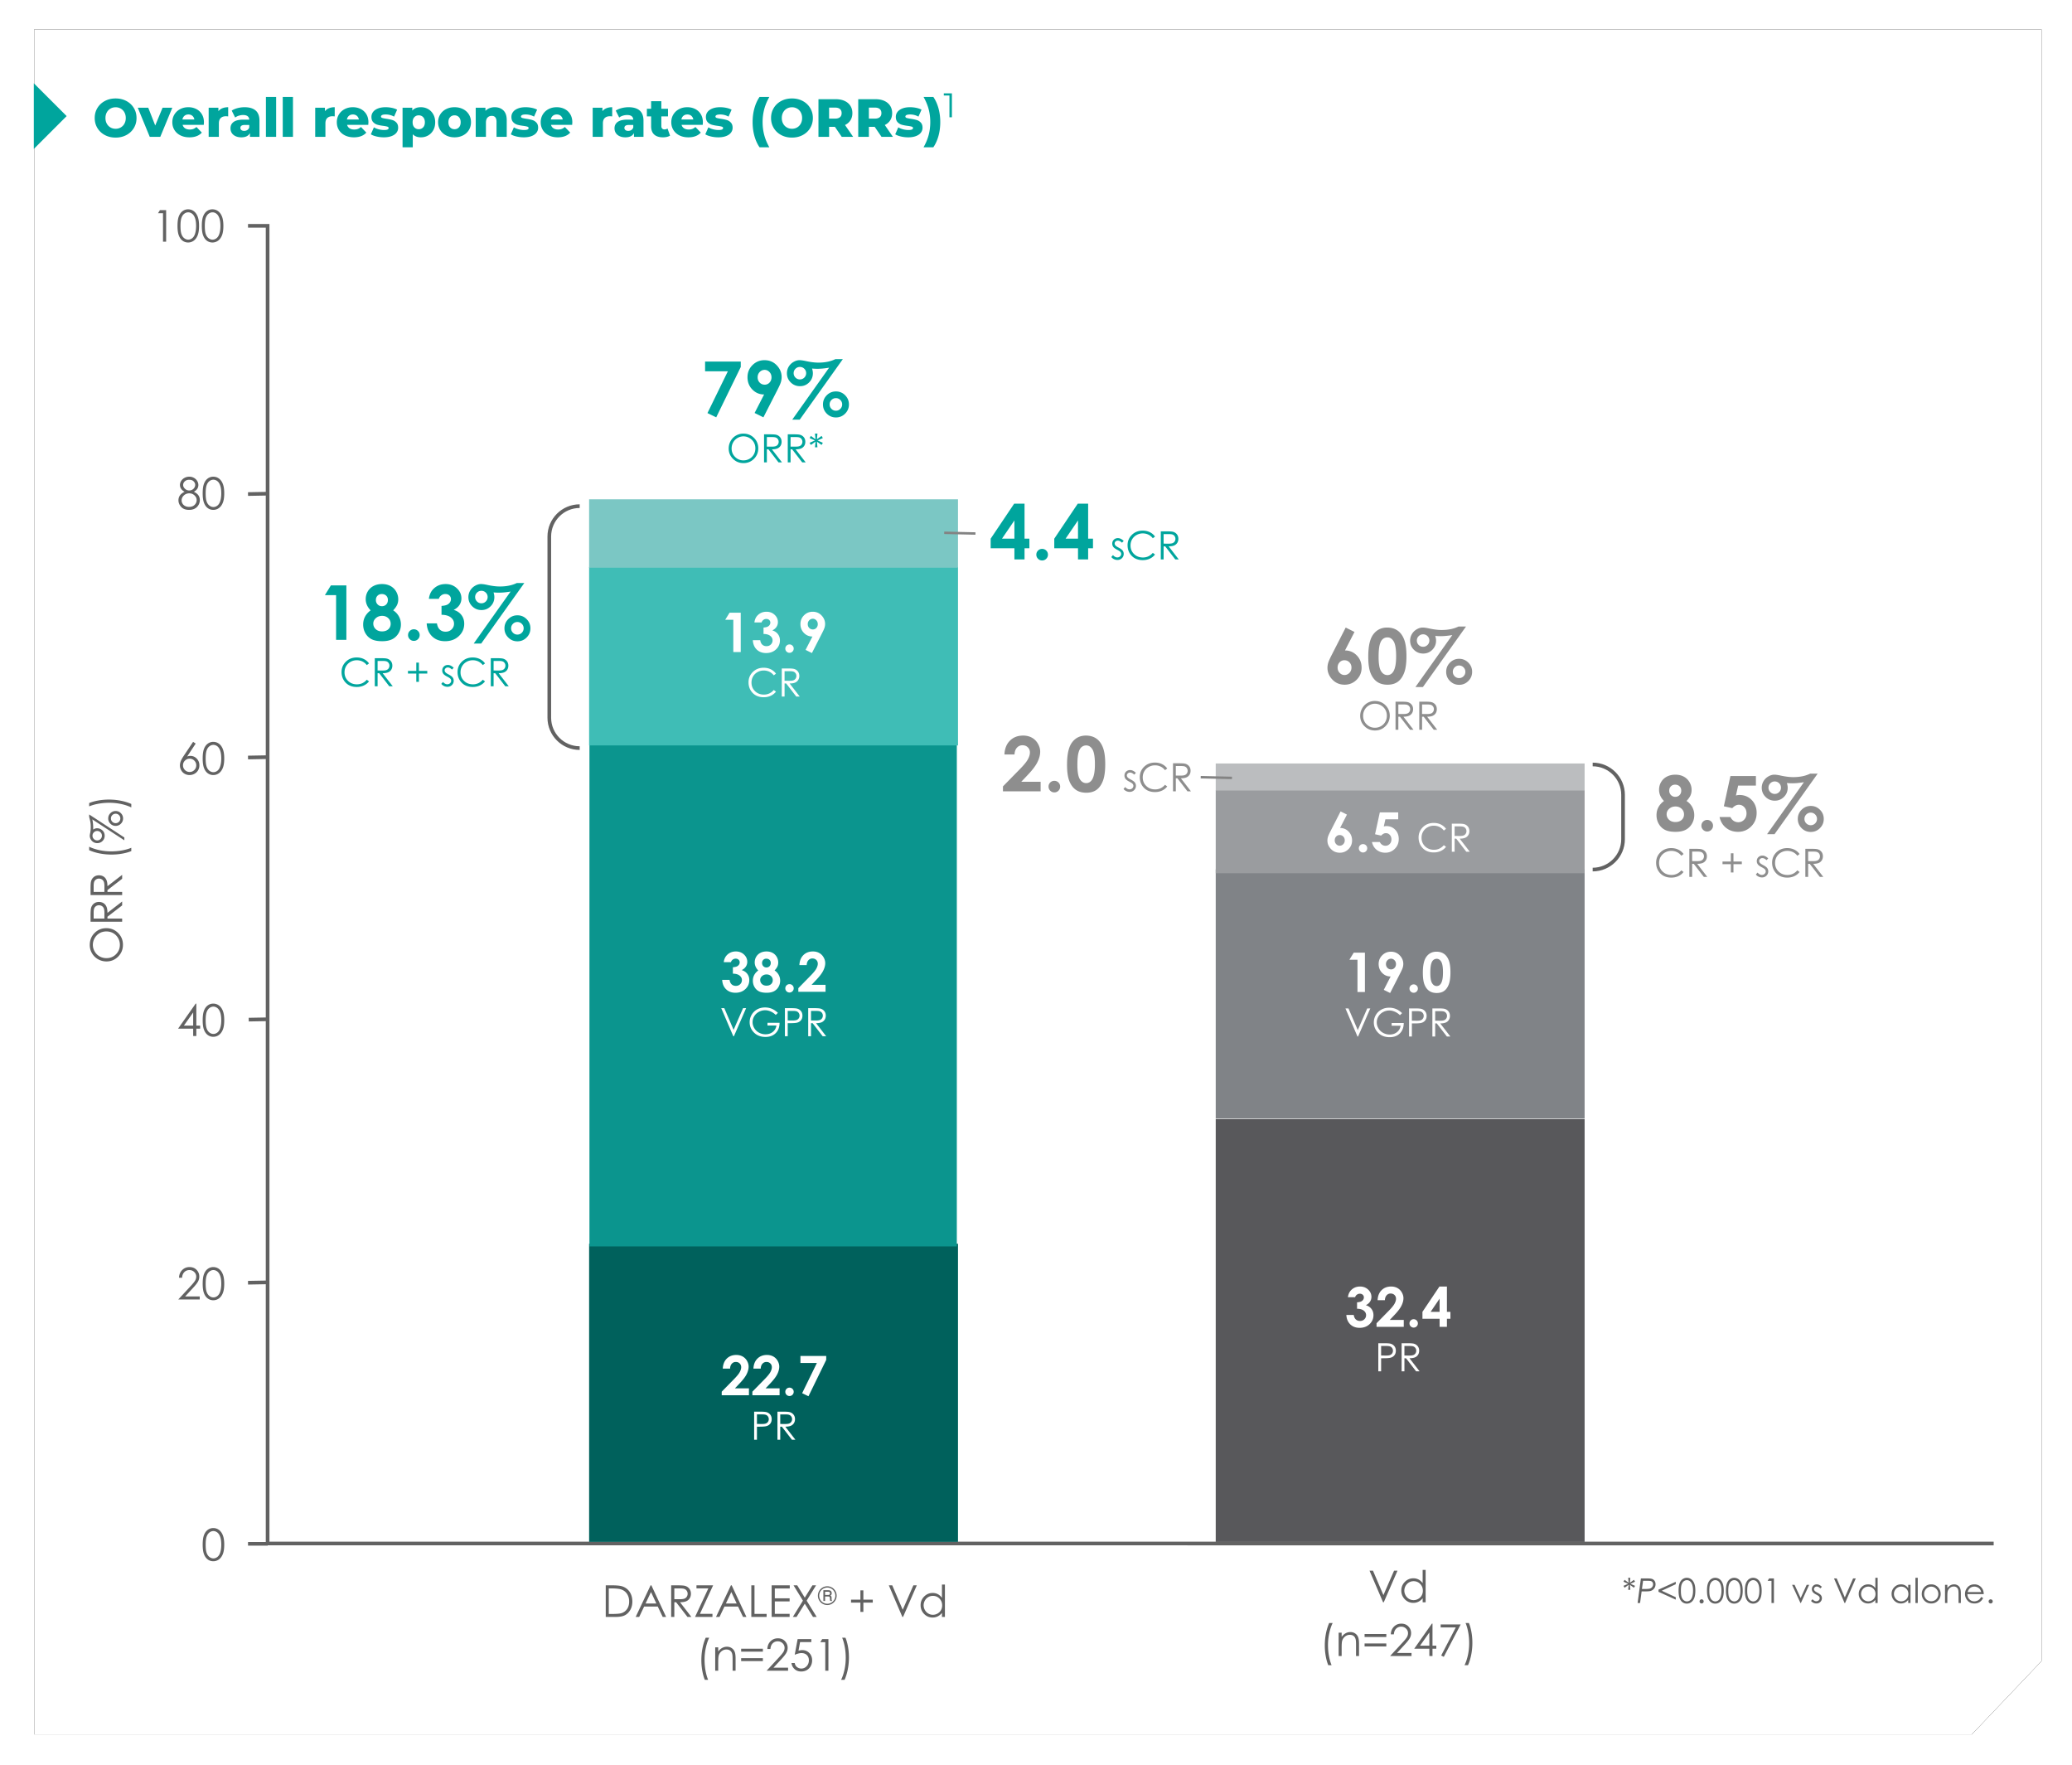 <svg width="848" height="722" viewBox="0 0 848 722" xmlns="http://www.w3.org/2000/svg" xmlns:xlink="http://www.w3.org/1999/xlink">
    <defs>
        <filter x="-2.2%" y="-2.6%" width="104.4%" height="105.2%" filterUnits="objectBoundingBox" id="euqefg2pda">
            <feOffset in="SourceAlpha" result="shadowOffsetOuter1"/>
            <feGaussianBlur stdDeviation="6" in="shadowOffsetOuter1" result="shadowBlurOuter1"/>
            <feColorMatrix values="0 0 0 0 0 0 0 0 0 0.647 0 0 0 0 0.616 0 0 0 0.351 0" in="shadowBlurOuter1"/>
        </filter>
        <path id="shhbdrk12b" d="M13.591 0h821.542v667.631l-28.524 29.999H13.591z"/>
    </defs>
    <g fill="none" fill-rule="evenodd">
        <g transform="translate(.406 12)">
            <use fill="#000" filter="url(#euqefg2pda)" xlink:href="#shhbdrk12b"/>
            <use fill="#FFF" xlink:href="#shhbdrk12b"/>
        </g>
        <path fill="#00A59D" d="M13.84 34.064 27.274 47.5 13.841 60.933z"/>
        <path fill="#626262" fill-rule="nonzero" d="m110.273 91.647-.001 539.133h705.672v1.5H108.773V93.147h-7.266v-1.5z"/>
        <path fill="#58585B" d="M497.558 457.882H648.53v172.993H497.558z"/>
        <path fill="#808387" d="M497.558 355.686H648.53v101.996H497.558z"/>
        <path fill="#9A9C9F" d="M497.558 323.288H648.53v34H497.558z"/>
        <path fill="#BBBDBF" d="M497.558 312.388H648.53v11H497.558z"/>
        <path fill="#838383" fill-rule="nonzero" d="m491.42 317.488 12.798.3-.023 1-12.798-.3z"/>
        <g fill-rule="nonzero">
            <g fill="#FFF">
                <path d="M554.032 389.796h4.582v16.088h-3.04v-13.211h-3.314zM568.937 406.29l-2.603-1.291 2.81-5.469c-1.363 0-2.522-.488-3.477-1.466-.955-.977-1.432-2.19-1.432-3.642 0-1.407.49-2.597 1.47-3.57.981-.974 2.164-1.46 3.55-1.46 1.45 0 2.658.504 3.624 1.514.966 1.01 1.45 2.171 1.45 3.484 0 .495-.076.993-.225 1.493-.15.499-.494 1.27-1.033 2.313l-4.134 8.093zm.383-9.658c.568 0 1.046-.208 1.432-.624.387-.415.58-.93.58-1.542 0-.627-.202-1.152-.607-1.575-.405-.423-.877-.634-1.416-.634-.569 0-1.057.21-1.466.629-.408.419-.612.942-.612 1.57 0 .619.199 1.137.596 1.552.397.416.895.624 1.493.624zM578.571 402.767c.474 0 .879.166 1.214.498.335.332.503.735.503 1.209 0 .474-.168.878-.503 1.214-.335.335-.74.503-1.214.503s-.878-.168-1.214-.503a1.654 1.654 0 0 1-.503-1.214c0-.474.168-.877.503-1.209.336-.332.74-.498 1.214-.498zM587.92 389.391c1.175 0 2.186.288 3.036.864.849.576 1.505 1.457 1.968 2.642.463 1.185.694 2.834.694 4.949 0 2.136-.235 3.799-.705 4.987-.47 1.189-1.103 2.062-1.897 2.62-.795.557-1.797.836-3.008.836-1.21 0-2.227-.28-3.05-.842-.824-.561-1.47-1.415-1.936-2.56-.467-1.144-.7-2.774-.7-4.888 0-2.953.456-5.093 1.367-6.42 1.013-1.458 2.424-2.188 4.232-2.188zm.077 2.91a2.1 2.1 0 0 0-1.377.497c-.401.332-.708.903-.919 1.712-.211.81-.317 1.994-.317 3.554 0 2.035.242 3.44.727 4.217.485.776 1.114 1.165 1.886 1.165.744 0 1.335-.369 1.772-1.105.532-.89.798-2.377.798-4.462 0-2.115-.238-3.573-.716-4.375-.477-.802-1.095-1.203-1.854-1.203zM550.638 412.592h1.25l3.804 8.883 3.874-8.883h1.25l-5 11.492h-.25zM573.829 414.522l-.89.843a6.799 6.799 0 0 0-2.106-1.433c-.762-.326-1.506-.488-2.23-.488-.9 0-1.758.22-2.573.664-.815.442-1.447 1.043-1.894 1.8a4.649 4.649 0 0 0-.672 2.403c0 .864.231 1.686.695 2.464a4.939 4.939 0 0 0 1.921 1.836 5.526 5.526 0 0 0 2.687.668c1.183 0 2.182-.333 3-1 .817-.666 1.302-1.531 1.453-2.593h-3.664v-1.11h4.953c-.01 1.776-.538 3.186-1.582 4.23-1.044 1.045-2.441 1.567-4.19 1.567-2.125 0-3.807-.724-5.047-2.172-.953-1.114-1.43-2.404-1.43-3.867 0-1.088.274-2.101.821-3.039a5.833 5.833 0 0 1 2.25-2.2c.953-.528 2.03-.792 3.233-.792.974 0 1.89.176 2.75.527.86.352 1.697.916 2.515 1.692zM576.688 412.592h2.289c1.312 0 2.197.057 2.655.172a2.946 2.946 0 0 1 1.61.996c.416.503.624 1.134.624 1.894 0 .766-.203 1.398-.609 1.895-.406.497-.966.832-1.68 1.004-.52.125-1.494.187-2.92.187h-.82v5.344h-1.15v-11.492zm1.148 1.117v3.906l1.945.024c.786 0 1.362-.072 1.726-.215a1.77 1.77 0 0 0 .86-.695c.208-.32.312-.679.312-1.075 0-.385-.104-.738-.312-1.058a1.725 1.725 0 0 0-.825-.684c-.34-.135-.9-.203-1.675-.203h-2.03zM586.225 412.592h2.289c1.276 0 2.14.052 2.593.156a2.96 2.96 0 0 1 1.664 1.004c.427.513.64 1.145.64 1.895 0 .625-.147 1.174-.441 1.648a2.753 2.753 0 0 1-1.261 1.074c-.547.242-1.302.366-2.266.371l4.132 5.344h-1.421l-4.124-5.344h-.657v5.344h-1.148v-11.492zm1.148 1.125v3.906l1.977.016c.765 0 1.331-.073 1.698-.219.368-.146.654-.379.86-.7.205-.32.308-.678.308-1.073 0-.386-.104-.736-.312-1.051a1.741 1.741 0 0 0-.82-.676c-.339-.135-.901-.203-1.688-.203h-2.023z"/>
            </g>
            <g fill="#FFF">
                <path d="M554.6 530.76h-2.941c.153-1.188.58-2.143 1.28-2.865.976-1.006 2.205-1.509 3.685-1.509 1.32 0 2.425.42 3.319 1.258.893.838 1.34 1.834 1.34 2.986 0 .714-.196 1.367-.586 1.957-.39.59-.957 1.069-1.7 1.433.976.292 1.74.8 2.29 1.526.551.725.826 1.58.826 2.565 0 1.443-.532 2.666-1.596 3.669-1.065 1.002-2.42 1.504-4.068 1.504-1.56 0-2.833-.472-3.817-1.417-.984-.944-1.524-2.229-1.618-3.855h3.029c.131.831.42 1.45.87 1.854.448.405 1.014.607 1.7.607.714 0 1.306-.23 1.777-.69.47-.458.705-1.02.705-1.683 0-.73-.317-1.346-.951-1.849-.635-.503-1.55-.762-2.745-.776v-2.625c.736-.059 1.285-.173 1.646-.345a2.04 2.04 0 0 0 .842-.705c.2-.3.3-.616.3-.952 0-.437-.153-.8-.459-1.088-.306-.288-.707-.432-1.203-.432-.437 0-.835.133-1.192.4-.357.265-.601.61-.732 1.033zM566.794 531.975h-2.986c.08-1.736.625-3.1 1.635-4.096 1.01-.995 2.306-1.493 3.888-1.493.977 0 1.839.206 2.586.618a4.63 4.63 0 0 1 1.793 1.783c.449.776.673 1.566.673 2.368 0 .955-.272 1.983-.815 3.084-.543 1.1-1.536 2.402-2.98 3.904l-1.804 1.903h5.73v2.833h-11.143v-1.465l4.975-5.075c1.203-1.218 2.003-2.197 2.4-2.937.398-.74.597-1.409.597-2.007 0-.62-.206-1.132-.618-1.536-.412-.405-.942-.607-1.591-.607a2.11 2.11 0 0 0-1.64.732c-.438.489-.671 1.152-.7 1.99zM578.571 539.762c.474 0 .879.166 1.214.498.335.331.503.734.503 1.208s-.168.879-.503 1.214c-.335.336-.74.503-1.214.503s-.878-.167-1.214-.503a1.654 1.654 0 0 1-.503-1.214c0-.474.168-.877.503-1.208.336-.332.74-.498 1.214-.498zM589.113 526.386h3.062v10.357h1.432v2.833h-1.432v3.303h-2.996v-3.303h-7.021v-2.833l6.955-10.357zm.066 10.357v-5.392l-3.675 5.392h3.675zM564.096 549.587h2.29c1.311 0 2.197.057 2.655.172a2.946 2.946 0 0 1 1.609.996c.416.502.625 1.134.625 1.894 0 .766-.203 1.397-.61 1.894-.406.498-.965.832-1.679 1.004-.52.125-1.494.188-2.921.188h-.82v5.343h-1.149v-11.491zm1.149 1.117v3.906l1.945.023c.786 0 1.361-.071 1.726-.215a1.77 1.77 0 0 0 .86-.695c.207-.32.312-.678.312-1.074 0-.385-.105-.738-.313-1.059a1.725 1.725 0 0 0-.824-.683c-.341-.136-.9-.203-1.675-.203h-2.031zM573.634 549.587h2.288c1.276 0 2.14.052 2.594.156a2.96 2.96 0 0 1 1.663 1.004c.427.513.64 1.144.64 1.894 0 .625-.146 1.175-.44 1.649a2.753 2.753 0 0 1-1.262 1.074c-.547.242-1.302.366-2.265.37l4.132 5.344h-1.422l-4.124-5.343h-.656v5.343h-1.148v-11.491zm1.148 1.125v3.906l1.976.015c.766 0 1.332-.073 1.7-.218.366-.146.653-.38.858-.7.206-.32.309-.678.309-1.074 0-.385-.104-.735-.313-1.05a1.741 1.741 0 0 0-.82-.676c-.338-.136-.9-.203-1.687-.203h-2.023z"/>
            </g>
            <g fill="#8E8E8E">
                <path d="M415.213 308.697h-4.132c.111-2.402.866-4.291 2.263-5.668 1.397-1.378 3.19-2.067 5.38-2.067 1.352 0 2.545.286 3.58.856 1.033.57 1.86 1.392 2.481 2.467.62 1.075.93 2.167.93 3.277 0 1.322-.375 2.745-1.127 4.268-.751 1.524-2.126 3.325-4.124 5.404l-2.497 2.634h7.93v3.92h-15.421v-2.028l6.886-7.024c1.665-1.685 2.772-3.04 3.322-4.064.55-1.024.825-1.95.825-2.777 0-.858-.285-1.567-.855-2.127-.57-.56-1.304-.84-2.202-.84-.908 0-1.665.338-2.27 1.014-.606.676-.929 1.595-.97 2.755zM431.512 319.474c.656 0 1.216.23 1.68.689.464.459.696 1.016.696 1.672a2.29 2.29 0 0 1-.696 1.68 2.289 2.289 0 0 1-1.68.697 2.289 2.289 0 0 1-1.68-.697 2.29 2.29 0 0 1-.696-1.68c0-.656.232-1.213.696-1.672a2.302 2.302 0 0 1 1.68-.689zM444.452 300.962c1.624 0 3.024.4 4.2 1.196 1.175.797 2.083 2.016 2.723 3.656.641 1.64.961 3.922.961 6.849 0 2.956-.325 5.257-.976 6.902-.65 1.645-1.526 2.853-2.625 3.625-1.1.772-2.487 1.158-4.162 1.158-1.675 0-3.083-.389-4.223-1.166-1.14-.777-2.033-1.957-2.678-3.542-.646-1.584-.969-3.84-.969-6.765 0-4.087.63-7.049 1.892-8.885 1.402-2.018 3.355-3.028 5.857-3.028zm.106 4.027c-.717 0-1.352.23-1.907.688-.555.46-.979 1.25-1.272 2.37-.292 1.12-.438 2.759-.438 4.918 0 2.816.335 4.76 1.006 5.835.67 1.075 1.541 1.612 2.61 1.612 1.03 0 1.847-.51 2.452-1.528.737-1.231 1.105-3.29 1.105-6.176 0-2.926-.33-4.944-.991-6.054-.661-1.11-1.516-1.665-2.565-1.665zM464.89 316.218l-.702.726c-.584-.567-1.154-.851-1.711-.851a1.29 1.29 0 0 0-.91.351c-.253.235-.379.508-.379.82 0 .277.104.54.313.79.208.255.645.554 1.312.898.812.422 1.364.828 1.656 1.219.286.396.43.84.43 1.336a2.4 2.4 0 0 1-.735 1.773c-.49.484-1.101.727-1.835.727-.49 0-.957-.107-1.402-.32a3.045 3.045 0 0 1-1.106-.884l.688-.78c.557.63 1.148.944 1.773.944.437 0 .81-.14 1.117-.421.307-.282.46-.612.46-.993 0-.312-.101-.59-.304-.835-.203-.24-.661-.542-1.375-.907-.765-.395-1.286-.786-1.562-1.171a2.21 2.21 0 0 1-.414-1.32c0-.647.22-1.183.66-1.61.44-.427.996-.64 1.668-.64.78 0 1.567.382 2.359 1.148zM477.709 314.429l-.907.695a4.954 4.954 0 0 0-1.8-1.48 5.267 5.267 0 0 0-2.308-.504 5.1 5.1 0 0 0-2.547.66 4.738 4.738 0 0 0-1.816 1.773c-.43.742-.644 1.577-.644 2.504 0 1.401.48 2.57 1.441 3.508.96.937 2.173 1.406 3.636 1.406 1.61 0 2.955-.63 4.038-1.89l.907.687a5.79 5.79 0 0 1-2.145 1.691c-.856.399-1.813.598-2.87.598-2.01 0-3.596-.67-4.757-2.008-.974-1.13-1.46-2.495-1.46-4.093 0-1.683.589-3.098 1.768-4.246 1.18-1.149 2.658-1.723 4.433-1.723 1.073 0 2.042.212 2.906.637a5.64 5.64 0 0 1 2.125 1.785zM480.075 312.296h2.289c1.276 0 2.14.052 2.593.156a2.96 2.96 0 0 1 1.664 1.004c.427.513.64 1.145.64 1.895 0 .625-.147 1.174-.44 1.648a2.753 2.753 0 0 1-1.262 1.074c-.547.242-1.302.366-2.266.371l4.133 5.344h-1.422l-4.124-5.344h-.656v5.344h-1.149v-11.492zm1.149 1.125v3.906l1.976.016c.765 0 1.332-.073 1.699-.219.367-.146.653-.379.859-.7.206-.32.308-.678.308-1.073 0-.386-.104-.736-.312-1.051a1.741 1.741 0 0 0-.82-.676c-.339-.135-.901-.203-1.687-.203h-2.023z"/>
            </g>
            <g fill="#FFF">
                <path d="m548.656 331.994 2.603 1.301-2.81 5.469c1.363 0 2.522.488 3.477 1.465.955.977 1.433 2.191 1.433 3.642 0 1.4-.49 2.587-1.471 3.56-.98.974-2.164 1.46-3.549 1.46-1.45 0-2.659-.504-3.625-1.514-.966-1.01-1.449-2.168-1.449-3.473 0-.496.075-.995.224-1.498.15-.503.494-1.276 1.034-2.319l4.133-8.093zm-.382 9.668c-.57 0-1.047.206-1.433.618-.386.412-.58.928-.58 1.548s.203 1.14.607 1.564c.405.423.877.634 1.416.634.57 0 1.058-.208 1.466-.623.408-.416.612-.941.612-1.575 0-.62-.198-1.136-.596-1.548-.397-.412-.895-.618-1.492-.618zM557.842 345.37c.474 0 .879.166 1.214.497.335.332.503.735.503 1.209 0 .474-.168.879-.503 1.214-.335.335-.74.503-1.214.503s-.878-.168-1.214-.503a1.654 1.654 0 0 1-.503-1.214c0-.474.168-.877.503-1.209.336-.331.74-.497 1.214-.497zM564.71 332.398h7.534v2.822h-5.249l-.656 2.931c.182-.05.36-.089.536-.115.175-.025.342-.038.503-.038 1.458 0 2.67.498 3.636 1.493.966.995 1.449 2.27 1.449 3.823 0 1.567-.534 2.889-1.602 3.964-1.068 1.076-2.368 1.613-3.899 1.613-1.37 0-2.548-.39-3.532-1.17-.984-.78-1.63-1.848-1.935-3.204h3.215c.247.503.574.884.978 1.143.405.258.851.388 1.34.388.678 0 1.254-.244 1.728-.733.474-.488.71-1.116.71-1.881 0-.744-.22-1.355-.661-1.832-.441-.478-.975-.716-1.602-.716-.335 0-.665.083-.99.251a3.59 3.59 0 0 0-.957.755l-2.493-.558 1.947-8.936zM591.812 339.128l-.906.695a4.954 4.954 0 0 0-1.8-1.48 5.267 5.267 0 0 0-2.308-.504 5.1 5.1 0 0 0-2.547.66 4.738 4.738 0 0 0-1.816 1.773c-.43.742-.644 1.577-.644 2.504 0 1.401.48 2.57 1.44 3.508.962.937 2.174 1.406 3.637 1.406 1.609 0 2.955-.63 4.038-1.89l.906.687a5.79 5.79 0 0 1-2.144 1.691c-.856.399-1.813.598-2.87.598-2.01 0-3.596-.67-4.757-2.008-.974-1.13-1.46-2.495-1.46-4.093 0-1.683.589-3.098 1.768-4.246 1.18-1.149 2.657-1.723 4.433-1.723 1.073 0 2.041.212 2.906.637a5.64 5.64 0 0 1 2.124 1.785zM594.18 336.995h2.288c1.276 0 2.14.052 2.593.156a2.96 2.96 0 0 1 1.664 1.004c.427.513.64 1.145.64 1.895 0 .625-.147 1.174-.441 1.648a2.753 2.753 0 0 1-1.262 1.074c-.546.242-1.301.366-2.265.371l4.132 5.344h-1.421l-4.125-5.344h-.656v5.344h-1.148v-11.492zm1.147 1.125v3.906l1.977.016c.765 0 1.331-.073 1.698-.219.368-.146.654-.379.86-.7.205-.32.308-.678.308-1.073 0-.386-.104-.736-.312-1.051a1.741 1.741 0 0 0-.82-.676c-.339-.135-.901-.203-1.688-.203h-2.023z"/>
            </g>
        </g>
        <path fill="#00615C" d="M241.105 508.88h150.972v121.996H241.105z"/>
        <path fill="#0B958E" d="M241.241 303.989h150.356V509.98H241.241z"/>
        <path fill="#3FBDB6" d="M241.105 231.992h150.972v72.997H241.105z"/>
        <path fill="#7BC7C4" d="M241.105 204.293h150.972v27.999H241.105z"/>
        <g fill-rule="nonzero">
            <g fill="#00A59D">
                <path d="M415.072 206.066h4.237V220.4h1.983v3.92h-1.983v4.572h-4.146v-4.572h-9.716v-3.92l9.625-14.334zm.09 14.334v-7.462l-5.084 7.462h5.085zM426.513 224.578c.656 0 1.216.23 1.68.688.464.46.696 1.017.696 1.673a2.29 2.29 0 0 1-.696 1.68 2.289 2.289 0 0 1-1.68.696 2.289 2.289 0 0 1-1.68-.696 2.29 2.29 0 0 1-.696-1.68c0-.656.232-1.213.696-1.673a2.302 2.302 0 0 1 1.68-.688zM441.102 206.066h4.238V220.4h1.982v3.92h-1.982v4.572h-4.147v-4.572h-9.716v-3.92l9.625-14.334zm.09 14.334v-7.462l-5.084 7.462h5.085zM459.891 221.322l-.702.726c-.584-.568-1.154-.851-1.711-.851a1.29 1.29 0 0 0-.91.351c-.253.234-.379.508-.379.82 0 .276.104.54.313.79.208.255.645.554 1.312.898.812.422 1.364.828 1.656 1.219.286.395.43.84.43 1.335a2.4 2.4 0 0 1-.735 1.774c-.49.484-1.101.726-1.836.726-.489 0-.956-.106-1.402-.32a3.045 3.045 0 0 1-1.105-.883l.687-.781c.558.63 1.149.945 1.774.945.437 0 .81-.14 1.117-.422.307-.28.46-.612.46-.992 0-.312-.101-.59-.304-.836-.203-.24-.662-.541-1.375-.906-.765-.396-1.286-.786-1.562-1.172a2.21 2.21 0 0 1-.414-1.32c0-.646.22-1.182.66-1.61.44-.426.996-.64 1.668-.64.78 0 1.567.383 2.358 1.149zM472.71 219.533l-.907.695a4.954 4.954 0 0 0-1.8-1.48 5.267 5.267 0 0 0-2.308-.504 5.1 5.1 0 0 0-2.547.66 4.738 4.738 0 0 0-1.816 1.773c-.43.742-.644 1.577-.644 2.504 0 1.4.48 2.57 1.441 3.508.96.937 2.173 1.406 3.636 1.406 1.61 0 2.955-.63 4.038-1.89l.906.687a5.79 5.79 0 0 1-2.144 1.691c-.856.398-1.813.598-2.87.598-2.01 0-3.596-.67-4.757-2.008-.974-1.13-1.46-2.495-1.46-4.094 0-1.682.589-3.097 1.768-4.246 1.18-1.148 2.657-1.722 4.433-1.722 1.073 0 2.041.212 2.906.636a5.64 5.64 0 0 1 2.124 1.786zM475.076 217.4h2.289c1.276 0 2.14.052 2.593.156a2.96 2.96 0 0 1 1.664 1.004c.427.513.64 1.144.64 1.894 0 .625-.147 1.175-.441 1.649a2.753 2.753 0 0 1-1.261 1.074c-.547.242-1.302.366-2.266.371l4.132 5.344h-1.421l-4.124-5.344h-.657v5.344h-1.148V217.4zm1.148 1.125v3.906l1.977.016c.765 0 1.331-.073 1.699-.22.367-.145.653-.378.859-.698.205-.32.308-.679.308-1.075 0-.385-.104-.735-.312-1.05a1.741 1.741 0 0 0-.82-.676c-.339-.136-.901-.203-1.688-.203h-2.023z"/>
            </g>
            <g fill="#FFF">
                <path d="M298.58 250.702h4.581v16.088h-3.04v-13.212h-3.313zM311.69 254.672h-2.94c.152-1.189.579-2.144 1.279-2.866.976-1.006 2.205-1.509 3.685-1.509 1.32 0 2.426.42 3.319 1.258.893.838 1.34 1.834 1.34 2.986 0 .714-.196 1.367-.586 1.957-.39.59-.957 1.069-1.7 1.433.977.292 1.74.8 2.29 1.526.551.725.826 1.58.826 2.565 0 1.443-.532 2.666-1.596 3.669-1.065 1.002-2.42 1.504-4.068 1.504-1.56 0-2.832-.472-3.817-1.417-.984-.944-1.523-2.229-1.618-3.855h3.03c.13.831.42 1.45.868 1.854.449.405 1.016.607 1.7.607.715 0 1.308-.23 1.778-.69.47-.458.705-1.02.705-1.683 0-.73-.317-1.346-.951-1.849-.634-.503-1.55-.762-2.745-.776v-2.625c.736-.059 1.285-.173 1.646-.345a2.04 2.04 0 0 0 .842-.705c.2-.3.3-.616.3-.952 0-.437-.152-.8-.459-1.088-.306-.288-.707-.432-1.203-.432-.437 0-.834.133-1.192.4-.357.265-.601.61-.732 1.033zM323.118 263.673c.474 0 .879.166 1.214.498.336.331.503.734.503 1.208s-.167.879-.503 1.214c-.335.336-.74.503-1.214.503s-.878-.167-1.213-.503a1.654 1.654 0 0 1-.504-1.214c0-.474.168-.877.504-1.208.335-.332.74-.498 1.213-.498zM332.293 267.195l-2.602-1.29 2.81-5.47c-1.363 0-2.522-.488-3.477-1.465-.956-.977-1.433-2.191-1.433-3.642 0-1.407.49-2.598 1.47-3.57.981-.974 2.164-1.461 3.55-1.461 1.45 0 2.658.505 3.624 1.515.966 1.01 1.45 2.17 1.45 3.483 0 .496-.075.994-.225 1.493-.15.5-.494 1.27-1.033 2.313l-4.134 8.094zm.383-9.658c.569 0 1.046-.207 1.433-.623.386-.416.58-.93.58-1.542 0-.627-.203-1.152-.608-1.575-.404-.423-.876-.634-1.416-.634-.569 0-1.057.21-1.465.628-.409.42-.613.943-.613 1.57 0 .62.199 1.137.596 1.553.398.416.895.623 1.493.623zM317.583 275.63l-.906.696a4.954 4.954 0 0 0-1.8-1.48 5.267 5.267 0 0 0-2.308-.505 5.1 5.1 0 0 0-2.547.66 4.738 4.738 0 0 0-1.816 1.774c-.43.742-.644 1.577-.644 2.504 0 1.4.48 2.57 1.441 3.507.96.938 2.173 1.407 3.636 1.407 1.61 0 2.955-.63 4.038-1.891l.906.687a5.79 5.79 0 0 1-2.144 1.692c-.856.398-1.813.597-2.87.597-2.01 0-3.596-.669-4.757-2.007-.974-1.13-1.46-2.495-1.46-4.094 0-1.682.589-3.097 1.768-4.246 1.18-1.148 2.657-1.722 4.433-1.722 1.073 0 2.041.212 2.906.636a5.64 5.64 0 0 1 2.124 1.785zM319.95 273.498h2.289c1.276 0 2.14.052 2.593.156a2.96 2.96 0 0 1 1.664 1.004c.427.513.64 1.144.64 1.894 0 .625-.147 1.175-.441 1.649a2.753 2.753 0 0 1-1.261 1.074c-.547.242-1.302.366-2.266.37l4.132 5.344h-1.421l-4.124-5.343h-.657v5.343h-1.148v-11.491zm1.148 1.125v3.906l1.977.015c.765 0 1.331-.073 1.699-.218.367-.146.653-.38.859-.7.205-.32.308-.678.308-1.074 0-.385-.104-.735-.312-1.05a1.741 1.741 0 0 0-.82-.676c-.339-.136-.901-.203-1.688-.203h-2.023z"/>
            </g>
            <g fill="#FFF">
                <path d="M299.148 393.666h-2.942c.153-1.188.58-2.143 1.28-2.865.976-1.006 2.205-1.51 3.685-1.51 1.32 0 2.426.42 3.319 1.258.893.839 1.34 1.834 1.34 2.986 0 .715-.196 1.367-.586 1.958-.39.59-.957 1.068-1.7 1.433.977.291 1.74.8 2.29 1.525.551.726.826 1.58.826 2.565 0 1.444-.532 2.667-1.596 3.67-1.065 1.002-2.42 1.503-4.068 1.503-1.56 0-2.832-.472-3.817-1.416-.984-.944-1.523-2.23-1.618-3.855h3.029c.131.83.421 1.449.87 1.853.448.405 1.015.607 1.7.607.714 0 1.307-.23 1.777-.689.47-.459.705-1.02.705-1.684 0-.729-.317-1.345-.951-1.848-.634-.503-1.55-.762-2.745-.777v-2.625c.736-.058 1.285-.173 1.646-.344a2.04 2.04 0 0 0 .842-.706c.2-.299.3-.616.3-.951 0-.438-.153-.8-.459-1.088-.306-.288-.707-.432-1.203-.432-.437 0-.834.133-1.192.399-.357.266-.601.61-.732 1.033zM317.005 397.068a4.868 4.868 0 0 1 1.69 1.799c.397.733.596 1.526.596 2.379 0 .926-.232 1.782-.695 2.57a4.506 4.506 0 0 1-1.864 1.777c-.78.398-1.775.596-2.985.596-1.298 0-2.33-.191-3.095-.574-.766-.383-1.378-.962-1.837-1.739-.46-.776-.69-1.653-.69-2.63 0-.846.185-1.617.553-2.313.368-.697.92-1.318 1.657-1.865a5.28 5.28 0 0 1-1.088-1.559 4.254 4.254 0 0 1-.367-1.744c0-.839.203-1.603.607-2.292a4.182 4.182 0 0 1 1.7-1.607c.73-.383 1.572-.574 2.527-.574.94 0 1.768.193 2.482.58a4.265 4.265 0 0 1 1.69 1.645c.412.711.618 1.475.618 2.292 0 .576-.108 1.11-.323 1.602-.215.492-.607 1.044-1.176 1.657zm-3.39-4.823c-.503 0-.916.165-1.24.497-.325.332-.487.757-.487 1.274 0 .518.17.952.514 1.302.342.35.765.525 1.268.525.518 0 .942-.172 1.274-.514.332-.343.498-.788.498-1.335 0-.517-.168-.938-.503-1.263-.336-.324-.777-.486-1.324-.486zm.12 6.452c-.736 0-1.355.225-1.858.673-.503.448-.755.983-.755 1.602 0 .65.237 1.198.71 1.646.475.449 1.098.673 1.87.673.78 0 1.402-.21 1.865-.629.463-.42.695-.96.695-1.624 0-.664-.24-1.22-.722-1.668-.481-.448-1.083-.673-1.804-.673zM323.118 402.668c.474 0 .879.165 1.214.497.336.332.503.735.503 1.209 0 .474-.167.878-.503 1.214-.335.335-.74.503-1.214.503s-.878-.168-1.214-.503a1.654 1.654 0 0 1-.503-1.214c0-.474.168-.877.503-1.209.336-.332.74-.497 1.214-.497zM330.15 394.88h-2.986c.08-1.735.626-3.1 1.635-4.096 1.01-.995 2.306-1.492 3.888-1.492.977 0 1.839.205 2.586.617a4.63 4.63 0 0 1 1.794 1.783c.448.777.672 1.566.672 2.368 0 .955-.272 1.983-.815 3.084-.543 1.101-1.536 2.403-2.98 3.905l-1.804 1.903h5.73v2.833h-11.143v-1.466l4.976-5.075c1.203-1.217 2.003-2.196 2.4-2.936.397-.74.596-1.41.596-2.007 0-.62-.206-1.132-.618-1.537-.412-.405-.942-.607-1.591-.607a2.11 2.11 0 0 0-1.64.733c-.438.488-.671 1.152-.7 1.99zM295.185 412.492h1.25l3.804 8.883 3.874-8.883h1.25l-5 11.492h-.249zM318.376 414.422l-.89.843a6.799 6.799 0 0 0-2.105-1.433c-.763-.326-1.507-.488-2.23-.488-.901 0-1.76.221-2.574.664-.815.442-1.446 1.043-1.894 1.8a4.649 4.649 0 0 0-.672 2.403c0 .864.232 1.686.695 2.464a4.939 4.939 0 0 0 1.922 1.836 5.526 5.526 0 0 0 2.687.668c1.182 0 2.182-.333 3-1 .817-.666 1.3-1.53 1.452-2.593h-3.663v-1.11h4.952c-.01 1.776-.538 3.186-1.582 4.23-1.044 1.045-2.44 1.567-4.19 1.567-2.125 0-3.807-.724-5.047-2.172-.952-1.114-1.429-2.403-1.429-3.867 0-1.088.273-2.101.82-3.039a5.833 5.833 0 0 1 2.25-2.199c.953-.529 2.03-.793 3.234-.793.973 0 1.89.176 2.75.527.858.352 1.697.916 2.514 1.692zM321.235 412.492h2.289c1.312 0 2.197.057 2.655.172a2.946 2.946 0 0 1 1.61.996c.416.503.624 1.134.624 1.895 0 .765-.203 1.397-.609 1.894-.406.497-.966.832-1.68 1.004-.52.125-1.494.187-2.92.187h-.82v5.344h-1.149v-11.492zm1.148 1.117v3.906l1.945.024c.787 0 1.362-.072 1.726-.215a1.77 1.77 0 0 0 .86-.695c.208-.32.312-.679.312-1.074 0-.386-.104-.739-.312-1.059a1.725 1.725 0 0 0-.824-.684c-.341-.135-.9-.203-1.676-.203h-2.03zM330.772 412.492h2.289c1.276 0 2.14.052 2.593.156a2.96 2.96 0 0 1 1.664 1.004c.427.513.64 1.145.64 1.895 0 .625-.147 1.174-.44 1.648a2.753 2.753 0 0 1-1.262 1.074c-.547.242-1.302.366-2.265.371l4.132 5.344H336.7l-4.124-5.344h-.656v5.344h-1.149v-11.492zm1.149 1.125v3.906l1.976.016c.765 0 1.332-.073 1.699-.219.367-.146.653-.379.859-.7.206-.32.308-.677.308-1.073 0-.386-.104-.736-.312-1.051a1.741 1.741 0 0 0-.82-.676c-.339-.135-.901-.203-1.687-.203h-2.023z"/>
            </g>
            <g fill="#FFF">
                <path d="M298.798 559.974h-2.986c.08-1.736.626-3.1 1.635-4.096 1.01-.995 2.306-1.493 3.888-1.493.977 0 1.839.206 2.586.618a4.63 4.63 0 0 1 1.793 1.783c.449.776.673 1.566.673 2.368 0 .955-.272 1.983-.815 3.084-.543 1.1-1.536 2.402-2.98 3.904l-1.804 1.903h5.73v2.833h-11.143v-1.465l4.976-5.075c1.203-1.218 2.003-2.197 2.4-2.937.397-.74.596-1.409.596-2.007 0-.62-.206-1.132-.618-1.536-.412-.405-.942-.607-1.591-.607a2.11 2.11 0 0 0-1.64.732c-.438.489-.671 1.152-.7 1.99zM311.34 559.974h-2.985c.08-1.736.626-3.1 1.635-4.096 1.01-.995 2.306-1.493 3.888-1.493.977 0 1.839.206 2.586.618a4.63 4.63 0 0 1 1.793 1.783c.449.776.673 1.566.673 2.368 0 .955-.272 1.983-.815 3.084-.543 1.1-1.536 2.402-2.98 3.904l-1.804 1.903h5.73v2.833h-11.143v-1.465l4.976-5.075c1.203-1.218 2.003-2.197 2.4-2.937.397-.74.596-1.409.596-2.007 0-.62-.206-1.132-.618-1.536-.412-.405-.942-.607-1.591-.607a2.11 2.11 0 0 0-1.64.732c-.438.489-.671 1.152-.7 1.99zM323.118 567.761c.474 0 .879.166 1.214.498.335.331.503.734.503 1.208s-.168.879-.503 1.214c-.335.336-.74.503-1.214.503s-.878-.167-1.214-.503a1.654 1.654 0 0 1-.503-1.214c0-.474.168-.877.503-1.208.336-.332.74-.498 1.214-.498zM327.59 554.79h10.554v1.607l-7.262 14.886-2.591-1.258 6.036-12.359h-6.736zM308.644 577.586h2.288c1.313 0 2.198.057 2.656.172a2.946 2.946 0 0 1 1.61.996c.416.502.624 1.134.624 1.894 0 .766-.203 1.397-.61 1.894-.405.498-.965.832-1.679 1.004-.52.125-1.494.188-2.921.188h-.82v5.343h-1.148v-11.491zm1.148 1.117v3.906l1.945.023c.786 0 1.362-.071 1.726-.215a1.77 1.77 0 0 0 .86-.695c.208-.32.312-.678.312-1.074 0-.385-.104-.738-.313-1.059a1.725 1.725 0 0 0-.824-.683c-.34-.136-.9-.203-1.675-.203h-2.031zM318.18 577.586h2.29c1.275 0 2.14.052 2.593.156a2.96 2.96 0 0 1 1.664 1.004c.427.513.64 1.144.64 1.894 0 .625-.147 1.175-.441 1.649a2.753 2.753 0 0 1-1.262 1.074c-.546.242-1.302.366-2.265.37l4.132 5.344h-1.421l-4.125-5.343h-.656v5.343h-1.148v-11.491zm1.15 1.125v3.906l1.975.015c.766 0 1.332-.073 1.7-.218.366-.146.653-.38.858-.7.206-.32.309-.678.309-1.074 0-.385-.104-.735-.312-1.05a1.741 1.741 0 0 0-.82-.676c-.34-.136-.901-.203-1.688-.203h-2.023z"/>
            </g>
        </g>
        <path fill="#626262" fill-rule="nonzero" d="m109.557 201.243.028 1.5-8.065.15-.027-1.5zM109.557 309.039l.028 1.5-8.065.15-.027-1.5zM109.842 416.284l.028 1.5-8.064.15-.028-1.5zM109.557 523.93l.028 1.5-8.065.15-.027-1.5zM101.507 632.406h8.064v-1.5h-8.064z"/>
        <g fill="#626262" fill-rule="nonzero">
            <path d="M36.738 386.653c0-1.957.653-3.594 1.96-4.912 1.307-1.319 2.915-1.978 4.825-1.978 1.892 0 3.498.658 4.816 1.973 1.318 1.315 1.978 2.919 1.978 4.811 0 1.916-.657 3.533-1.969 4.85-1.312 1.319-2.9 1.978-4.764 1.978-1.242 0-2.393-.3-3.453-.9a6.557 6.557 0 0 1-2.492-2.457 6.6 6.6 0 0 1-.9-3.365zm1.266-.062c0 .955.249 1.86.747 2.716a5.37 5.37 0 0 0 2.012 2.003c.844.48 1.784.72 2.821.72 1.536 0 2.832-.531 3.89-1.594 1.057-1.064 1.586-2.345 1.586-3.845a5.517 5.517 0 0 0-.73-2.781 5.22 5.22 0 0 0-1.995-1.995c-.843-.477-1.78-.716-2.812-.716-1.025 0-1.953.239-2.782.716a5.35 5.35 0 0 0-1.99 2.017 5.454 5.454 0 0 0-.747 2.76zM37.063 377.12v-2.574c0-1.435.059-2.408.176-2.917.176-.768.552-1.392 1.13-1.872.577-.48 1.287-.72 2.13-.72.704 0 1.322.165 1.855.496.533.33.936.804 1.209 1.419.272.615.411 1.465.417 2.548l6.011-4.648v1.6l-6.011 4.639v.738h6.011v1.292H37.063zm1.266-1.291h4.394l.018-2.223c0-.861-.082-1.498-.246-1.911a1.99 1.99 0 0 0-.787-.967 2.19 2.19 0 0 0-1.208-.347c-.434 0-.828.117-1.182.351a1.959 1.959 0 0 0-.76.923c-.153.38-.23 1.013-.23 1.898v2.276zM37.063 366.218v-2.575c0-1.435.059-2.407.176-2.917.176-.768.552-1.391 1.13-1.872.577-.48 1.287-.72 2.13-.72.704 0 1.322.165 1.855.496.533.331.936.804 1.209 1.42.272.614.411 1.464.417 2.548l6.011-4.649v1.6l-6.011 4.64v.737h6.011v1.292H37.063zm1.266-1.292h4.394l.018-2.223c0-.861-.082-1.498-.246-1.911a1.99 1.99 0 0 0-.787-.967 2.19 2.19 0 0 0-1.208-.347c-.434 0-.828.117-1.182.352a1.959 1.959 0 0 0-.76.922c-.153.381-.23 1.014-.23 1.898v2.276zM36.492 347.866v-1.424c1.178.575 2.552 1.034 4.122 1.38 1.57.346 3.19.519 4.86.519 1.547 0 3.038-.13 4.474-.392 1.435-.26 2.698-.619 3.787-1.076v1.353c-1.042.434-2.27.78-3.682 1.037a24.53 24.53 0 0 1-4.412.387c-1.646 0-3.25-.152-4.812-.457a20.768 20.768 0 0 1-4.337-1.327zM36.492 333.237l14.396 9.42v1.16l-13.113-8.567c.246 1.013.37 2.25.37 3.708l-.01.475c.504-.364 1.038-.545 1.6-.545.803 0 1.52.28 2.153.839.633.56.95 1.302.95 2.228 0 .849-.295 1.564-.884 2.144-.589.58-1.305.87-2.149.87a3.029 3.029 0 0 1-1.533-.396 2.992 2.992 0 0 1-1.112-1.125 2.95 2.95 0 0 1-.422-1.493c0-.217.053-.575.158-1.073.164-.761.246-1.587.246-2.478 0-.656-.042-1.275-.127-1.858-.085-.583-.26-1.34-.523-2.272v-1.037zm1.362 8.691c0 .533.19.987.567 1.362a1.87 1.87 0 0 0 1.367.563c.533 0 .987-.188 1.362-.563.375-.375.562-.829.562-1.362a1.87 1.87 0 0 0-.562-1.366 1.848 1.848 0 0 0-1.362-.567c-.533 0-.989.189-1.367.567a1.862 1.862 0 0 0-.567 1.366zm6.434-7.056c0-.838.297-1.554.892-2.149a2.93 2.93 0 0 1 2.148-.892 2.93 2.93 0 0 1 2.15.892c.594.595.891 1.311.891 2.149 0 .838-.297 1.554-.892 2.148a2.93 2.93 0 0 1-2.149.892 2.93 2.93 0 0 1-2.148-.892 2.928 2.928 0 0 1-.892-2.148zm1.116 0c0 .533.187.987.562 1.362.375.375.83.562 1.362.562.534 0 .988-.187 1.363-.562.375-.375.562-.829.562-1.362a1.87 1.87 0 0 0-.562-1.367 1.848 1.848 0 0 0-1.363-.566c-.533 0-.987.189-1.362.566a1.87 1.87 0 0 0-.562 1.367zM53.735 328.934v1.424c-1.177-.58-2.551-1.042-4.121-1.384a22.729 22.729 0 0 0-4.86-.515c-1.547 0-3.039.13-4.474.392-1.436.26-2.698.619-3.788 1.076v-1.353c1.043-.44 2.272-.787 3.687-1.042a24.879 24.879 0 0 1 4.416-.382c1.64 0 3.242.152 4.803.457 1.562.305 3.007.747 4.337 1.327z"/>
        </g>
        <g fill="#626262" fill-rule="nonzero">
            <path d="M65.452 85.968h2.54v12.928h-1.283V87.234h-2.03zM72.647 92.437c0-1.705.183-3.024.55-3.955.365-.932.882-1.638 1.55-2.118a3.746 3.746 0 0 1 2.24-.721c.839 0 1.597.242 2.277.725.68.483 1.217 1.208 1.612 2.175.396.967.593 2.265.593 3.894 0 1.623-.194 2.915-.584 3.875-.39.961-.927 1.686-1.612 2.176a3.842 3.842 0 0 1-2.285.733c-.826 0-1.57-.237-2.232-.711-.662-.475-1.18-1.183-1.551-2.123-.372-.94-.558-2.257-.558-3.95zm1.221.026c0 1.459.13 2.562.391 3.309.261.747.646 1.314 1.156 1.7.51.387 1.049.58 1.617.58.574 0 1.11-.188 1.608-.566.498-.378.876-.945 1.133-1.7.323-.92.484-2.028.484-3.323 0-1.3-.144-2.366-.43-3.195-.288-.829-.685-1.435-1.192-1.819-.506-.384-1.04-.576-1.603-.576-.574 0-1.113.192-1.617.576-.504.384-.888.95-1.151 1.696-.264.747-.396 1.853-.396 3.318zM82.6 92.437c0-1.705.184-3.024.55-3.955.366-.932.883-1.638 1.55-2.118a3.746 3.746 0 0 1 2.242-.721c.837 0 1.596.242 2.275.725.68.483 1.218 1.208 1.613 2.175.395.967.593 2.265.593 3.894 0 1.623-.195 2.915-.584 3.875-.39.961-.927 1.686-1.613 2.176a3.842 3.842 0 0 1-2.284.733c-.826 0-1.57-.237-2.232-.711-.662-.475-1.18-1.183-1.551-2.123-.372-.94-.558-2.257-.558-3.95zm1.222.026c0 1.459.13 2.562.391 3.309.26.747.646 1.314 1.156 1.7.51.387 1.048.58 1.616.58.575 0 1.11-.188 1.609-.566.498-.378.875-.945 1.133-1.7.322-.92.483-2.028.483-3.323 0-1.3-.143-2.366-.43-3.195-.287-.829-.684-1.435-1.19-1.819-.508-.384-1.042-.576-1.605-.576-.574 0-1.113.192-1.616.576-.504.384-.888.95-1.152 1.696-.263.747-.395 1.853-.395 3.318z"/>
        </g>
        <g fill="#626262" fill-rule="nonzero">
            <path d="M79.341 201.2c.873.433 1.499.928 1.876 1.485a3.3 3.3 0 0 1 .567 1.898c0 .996-.325 1.875-.975 2.637-.797.932-1.936 1.397-3.419 1.397-1.429 0-2.513-.408-3.25-1.226-.739-.817-1.108-1.718-1.108-2.702 0-.72.193-1.37.58-1.947.387-.577 1.03-1.091 1.933-1.542-.633-.328-1.107-.736-1.423-1.222a2.817 2.817 0 0 1-.475-1.564c0-.563.168-1.112.505-1.648a3.523 3.523 0 0 1 1.398-1.266 4.136 4.136 0 0 1 1.928-.461c.674 0 1.298.155 1.872.466a3.49 3.49 0 0 1 1.349 1.265c.325.533.488 1.093.488 1.679 0 .586-.154 1.107-.462 1.564-.307.457-.769.853-1.384 1.187zm-1.924-4.904c-.709 0-1.296.21-1.762.628-.466.419-.699.919-.699 1.499 0 .574.25 1.094.752 1.56.5.465 1.085.698 1.753.698.427 0 .832-.105 1.212-.316.381-.211.679-.5.892-.866a2.17 2.17 0 0 0 .321-1.103c0-.521-.21-1.002-.633-1.441-.421-.44-1.034-.66-1.836-.66zm.061 5.554c-.89 0-1.637.289-2.24.866-.604.577-.906 1.25-.906 2.017 0 .474.13.923.387 1.345.258.421.618.747 1.08.975.464.229 1 .343 1.609.343.943 0 1.693-.278 2.25-.835.556-.557.834-1.207.834-1.951 0-.72-.294-1.361-.883-1.92-.588-.56-1.299-.84-2.13-.84zM82.95 201.833c0-1.705.184-3.024.55-3.955.366-.932.883-1.638 1.55-2.118a3.746 3.746 0 0 1 2.241-.721c.838 0 1.597.242 2.276.725.68.483 1.217 1.208 1.613 2.175.395.967.593 2.265.593 3.894 0 1.623-.195 2.915-.584 3.875-.39.961-.927 1.686-1.613 2.176a3.842 3.842 0 0 1-2.285.733c-.826 0-1.57-.237-2.232-.711-.662-.475-1.179-1.183-1.55-2.123-.373-.94-.559-2.257-.559-3.95zm1.222.026c0 1.459.13 2.562.391 3.309.26.747.646 1.314 1.156 1.7.51.387 1.048.58 1.616.58.575 0 1.11-.188 1.608-.566.498-.378.876-.945 1.134-1.7.322-.92.483-2.028.483-3.323 0-1.3-.143-2.366-.43-3.195-.287-.829-.684-1.435-1.19-1.819-.508-.384-1.042-.576-1.605-.576-.574 0-1.113.192-1.616.576-.504.384-.888.95-1.152 1.696-.263.747-.395 1.853-.395 3.318z"/>
        </g>
        <g fill="#626262" fill-rule="nonzero">
            <path d="m79.025 303.535 1.063.694-3.488 5.29a4.133 4.133 0 0 1 1.318-.237c1.025 0 1.895.371 2.61 1.112.714.741 1.072 1.654 1.072 2.738a3.97 3.97 0 0 1-.519 2.017 3.785 3.785 0 0 1-1.472 1.432 4.145 4.145 0 0 1-2.052.532 3.942 3.942 0 0 1-1.972-.514 3.684 3.684 0 0 1-1.428-1.446 4.038 4.038 0 0 1-.519-1.995c0-.527.107-1.082.32-1.665.215-.583.597-1.285 1.148-2.105l3.919-5.853zm-1.415 6.881c-.75 0-1.39.265-1.92.796a2.627 2.627 0 0 0-.795 1.929c0 .75.265 1.39.795 1.92s1.17.795 1.92.795 1.39-.265 1.92-.795.795-1.17.795-1.92c0-.756-.265-1.4-.795-1.93a2.616 2.616 0 0 0-1.92-.795zM82.95 310.328c0-1.705.183-3.023.55-3.955.366-.931.883-1.637 1.55-2.118a3.746 3.746 0 0 1 2.241-.72c.838 0 1.597.241 2.276.725.68.483 1.217 1.208 1.613 2.175.395.967.593 2.264.593 3.893 0 1.623-.195 2.915-.584 3.876-.39.961-.927 1.686-1.613 2.175a3.842 3.842 0 0 1-2.285.734c-.826 0-1.57-.237-2.232-.712-.662-.474-1.179-1.182-1.55-2.122-.373-.94-.559-2.257-.559-3.95zm1.222.027c0 1.459.13 2.562.39 3.309.262.747.647 1.314 1.156 1.7.51.387 1.05.58 1.617.58.574 0 1.11-.189 1.608-.567.498-.378.876-.944 1.134-1.7.322-.92.483-2.027.483-3.322 0-1.301-.143-2.366-.43-3.195-.287-.83-.684-1.436-1.19-1.82-.508-.383-1.042-.575-1.605-.575-.574 0-1.113.192-1.617.576-.503.383-.887.949-1.15 1.696-.264.747-.396 1.853-.396 3.318z"/>
        </g>
        <g fill="#626262" fill-rule="nonzero">
            <path d="M80.088 410.63h.264v9.009h1.564v1.239h-1.564v3.006H79.06v-3.006h-6.177l7.205-10.248zm-1.028 9.009v-5.388l-3.805 5.388h3.805zM82.95 417.424c0-1.705.184-3.023.55-3.955.366-.931.883-1.637 1.55-2.118a3.746 3.746 0 0 1 2.241-.72c.838 0 1.597.241 2.276.724.68.484 1.217 1.209 1.613 2.176.395.966.593 2.264.593 3.893 0 1.623-.195 2.915-.584 3.876-.39.96-.927 1.686-1.613 2.175a3.842 3.842 0 0 1-2.285.734c-.826 0-1.57-.237-2.232-.712-.662-.475-1.179-1.182-1.55-2.122-.373-.94-.559-2.258-.559-3.95zm1.222.026c0 1.46.13 2.562.39 3.31.262.746.647 1.313 1.156 1.7.51.387 1.05.58 1.617.58.574 0 1.11-.189 1.608-.567.498-.378.876-.945 1.134-1.7.322-.92.483-2.028.483-3.323 0-1.3-.143-2.365-.43-3.194-.287-.83-.684-1.436-1.19-1.82-.508-.383-1.042-.575-1.605-.575-.574 0-1.113.192-1.617.575-.503.384-.887.95-1.15 1.697-.264.747-.396 1.853-.396 3.317z"/>
        </g>
        <g fill="#626262" fill-rule="nonzero">
            <path d="M74.508 522.803H73.27c.035-1.277.462-2.326 1.279-3.146.817-.82 1.826-1.23 3.027-1.23 1.19 0 2.151.383 2.887 1.15.735.768 1.102 1.673 1.102 2.716 0 .733-.175 1.42-.527 2.061-.351.642-1.034 1.51-2.047 2.606l-3.216 3.472h5.966v1.248h-8.778l4.938-5.335c1.002-1.072 1.654-1.868 1.955-2.386a3.21 3.21 0 0 0 .453-1.64c0-.726-.271-1.351-.813-1.876-.542-.524-1.205-.786-1.99-.786-.826 0-1.513.275-2.06.826-.549.55-.86 1.324-.937 2.32zM82.95 525.22c0-1.705.184-3.023.55-3.955.366-.932.883-1.638 1.55-2.118a3.746 3.746 0 0 1 2.241-.72c.838 0 1.597.24 2.276.724.68.484 1.217 1.209 1.613 2.175.395.967.593 2.265.593 3.894 0 1.623-.195 2.915-.584 3.876-.39.96-.927 1.686-1.613 2.175a3.842 3.842 0 0 1-2.285.734c-.826 0-1.57-.238-2.232-.712-.662-.475-1.179-1.182-1.55-2.123-.373-.94-.559-2.257-.559-3.95zm1.222.026c0 1.46.13 2.562.391 3.31.26.746.646 1.313 1.156 1.7.51.387 1.048.58 1.616.58.575 0 1.11-.19 1.608-.567.498-.378.876-.945 1.134-1.7.322-.92.483-2.028.483-3.323 0-1.3-.143-2.365-.43-3.194-.287-.83-.684-1.436-1.19-1.82-.508-.383-1.042-.575-1.605-.575-.574 0-1.113.192-1.616.575-.504.384-.888.95-1.152 1.697-.263.747-.395 1.852-.395 3.317z"/>
        </g>
        <path d="M82.95 632.004c0-1.705.184-3.023.55-3.955.366-.931.883-1.637 1.55-2.118a3.746 3.746 0 0 1 2.241-.72c.838 0 1.597.241 2.276.725.68.483 1.217 1.208 1.613 2.175.395.967.593 2.264.593 3.893 0 1.623-.195 2.915-.584 3.876-.39.96-.927 1.686-1.613 2.175a3.842 3.842 0 0 1-2.285.734c-.826 0-1.57-.237-2.232-.712-.662-.474-1.178-1.182-1.55-2.122-.372-.94-.558-2.258-.558-3.95zm1.222.027c0 1.458.13 2.561.391 3.308.26.748.646 1.314 1.156 1.701.51.387 1.048.58 1.616.58.575 0 1.11-.189 1.609-.567.497-.378.875-.944 1.133-1.7.322-.92.483-2.028.483-3.322 0-1.301-.143-2.366-.43-3.195-.287-.83-.684-1.436-1.19-1.82-.508-.383-1.042-.575-1.605-.575-.574 0-1.113.192-1.616.576-.504.383-.888.949-1.152 1.696-.263.747-.395 1.853-.395 3.318z" fill="#626262" fill-rule="nonzero"/>
        <g fill="#626262" fill-rule="nonzero">
            <path d="M247.913 661.574v-12.928h2.68c1.933 0 3.336.155 4.21.466 1.253.44 2.233 1.201 2.939 2.285s1.059 2.376 1.059 3.876c0 1.295-.28 2.434-.84 3.419-.56.984-1.286 1.71-2.179 2.18-.893.468-2.146.702-3.757.702h-4.112zm1.239-1.221h1.494c1.787 0 3.026-.112 3.717-.334.972-.317 1.737-.886 2.293-1.71.557-.823.835-1.83.835-3.019 0-1.248-.301-2.314-.905-3.199-.603-.884-1.444-1.49-2.522-1.819-.808-.246-2.141-.369-3.998-.369h-.914v10.45zM266.586 648.646l6.028 12.928h-1.388l-2.03-4.253h-5.571l-2.021 4.253h-1.441l6.107-12.928h.316zm-.158 2.742-2.223 4.685h4.42l-2.197-4.685zM274.688 648.646h2.575c1.435 0 2.408.059 2.917.176.768.176 1.392.552 1.872 1.13.48.576.72 1.287.72 2.13 0 .704-.165 1.322-.496 1.855-.33.533-.804.936-1.419 1.208-.615.273-1.465.412-2.548.418l4.648 6.011h-1.6l-4.639-6.011h-.738v6.011h-1.292v-12.928zm1.292 1.266v4.394l2.223.018c.861 0 1.498-.082 1.911-.246a1.99 1.99 0 0 0 .967-.787 2.19 2.19 0 0 0 .347-1.208c0-.434-.117-.828-.351-1.183a1.959 1.959 0 0 0-.923-.76c-.38-.152-1.013-.228-1.898-.228h-2.276zM285.04 649.894v-1.248h6.819l-5.404 11.672h5.131v1.256h-7.126l5.44-11.68zM299.46 648.646l6.028 12.928H304.1l-2.03-4.253h-5.571l-2.021 4.253h-1.442l6.108-12.928h.316zm-.158 2.742-2.223 4.685h4.42l-2.197-4.685zM307.492 648.646h1.3v11.68h4.965v1.248h-6.265zM315.813 648.646h7.408v1.275h-6.116v4.042h6.063v1.266h-6.063v5.071h6.063v1.274h-7.355zM324.768 648.646h1.511l3.093 5.045 3.12-5.045h1.494l-3.85 6.267 4.105 6.661h-1.512l-3.357-5.422-3.374 5.422h-1.511l4.12-6.661zM342.41 652.864c0 .69-.17 1.33-.513 1.921a3.79 3.79 0 0 1-1.406 1.404 3.755 3.755 0 0 1-1.913.517c-.68 0-1.318-.171-1.914-.515a3.785 3.785 0 0 1-1.408-1.403 3.735 3.735 0 0 1-.515-1.905c0-.683.171-1.324.515-1.923a3.751 3.751 0 0 1 1.406-1.412 3.778 3.778 0 0 1 1.916-.512c.683 0 1.32.17 1.911.51.59.34 1.059.81 1.404 1.409s.517 1.235.517 1.909zm-.532.005c0-.586-.148-1.137-.444-1.653a3.269 3.269 0 0 0-1.206-1.218 3.2 3.2 0 0 0-1.64-.445c-.59 0-1.142.148-1.658.445a3.224 3.224 0 0 0-1.215 1.218 3.299 3.299 0 0 0-.442 1.662c0 .59.147 1.14.442 1.65.294.512.7.915 1.218 1.212.517.296 1.069.444 1.655.444.582 0 1.129-.149 1.64-.447a3.28 3.28 0 0 0 1.208-1.21c.295-.51.442-1.063.442-1.658zm-4.897-2.237h1.84c.43 0 .74.044.928.13.19.086.343.227.462.422.119.195.178.423.178.684 0 .224-.042.418-.127.58-.065.121-.207.253-.425.396.199.098.332.211.4.34.069.128.103.349.103.661v.498c0 .235.052.43.156.586l.074.117h-.782a3.628 3.628 0 0 1-.102-.65l-.034-.541c-.013-.199-.045-.339-.095-.42a.425.425 0 0 0-.215-.176c-.093-.036-.278-.053-.554-.053h-1.109v1.84h-.698v-4.414zm.698.635v1.309h1.084c.329 0 .552-.038.67-.113.172-.107.258-.29.258-.546 0-.225-.062-.39-.186-.494-.123-.104-.356-.156-.698-.156h-1.128zM352.14 654.508v-3.814h1.205v3.814h3.848v1.204h-3.848v3.815h-1.204v-3.815h-3.84v-1.204zM363.766 648.646h1.406l4.28 9.993 4.358-9.993h1.406l-5.623 12.928h-.282zM386.728 648.321v13.253h-1.213v-1.643c-.515.627-1.094 1.098-1.735 1.415a4.692 4.692 0 0 1-2.105.474c-1.353 0-2.509-.49-3.466-1.472-.958-.981-1.437-2.175-1.437-3.581 0-1.377.483-2.555 1.45-3.533.966-.979 2.13-1.468 3.488-1.468.785 0 1.496.167 2.131.501.636.334 1.194.835 1.674 1.503v-5.449h1.213zm-4.92 4.632a3.712 3.712 0 0 0-3.283 1.924 3.885 3.885 0 0 0-.514 1.934c0 .674.173 1.318.518 1.933.346.616.81 1.095 1.393 1.437a3.64 3.64 0 0 0 1.876.515c.674 0 1.313-.17 1.916-.51.603-.34 1.068-.8 1.393-1.38.325-.58.487-1.233.487-1.96 0-1.107-.364-2.033-1.094-2.777-.729-.744-1.627-1.116-2.693-1.116zM288.827 670.074h1.424c-.574 1.178-1.034 2.552-1.38 4.122a22.543 22.543 0 0 0-.518 4.86c0 1.547.13 3.038.39 4.474.261 1.435.62 2.698 1.077 3.788h-1.353c-.434-1.043-.78-2.27-1.037-3.683a24.53 24.53 0 0 1-.387-4.412c0-1.646.153-3.25.457-4.812a20.768 20.768 0 0 1 1.327-4.337zM292.711 674.011h1.23v1.714c.493-.656 1.037-1.147 1.635-1.472a4.016 4.016 0 0 1 1.95-.488c.715 0 1.35.182 1.903.545.554.363.962.853 1.226 1.468s.396 1.573.396 2.874v4.922h-1.222v-4.562c0-1.101-.047-1.837-.14-2.206-.147-.633-.422-1.109-.827-1.428-.404-.32-.931-.479-1.581-.479-.744 0-1.41.246-2 .738a3.459 3.459 0 0 0-1.164 1.828c-.117.475-.176 1.342-.176 2.602v3.507h-1.23v-9.563zM312.22 674.574v1.204h-8.894v-1.204h8.893zm0 3.867v1.204h-8.894v-1.204h8.893zM315.304 674.697h-1.24c.036-1.277.462-2.326 1.28-3.146.817-.82 1.826-1.23 3.027-1.23 1.189 0 2.151.383 2.886 1.15.735.768 1.103 1.673 1.103 2.716 0 .733-.176 1.42-.527 2.061-.352.642-1.034 1.51-2.048 2.606l-3.216 3.472h5.967v1.248h-8.779l4.939-5.335c1.001-1.072 1.653-1.868 1.955-2.386a3.21 3.21 0 0 0 .452-1.64c0-.726-.27-1.351-.812-1.876-.542-.524-1.206-.786-1.99-.786-.827 0-1.514.275-2.061.826-.548.55-.86 1.324-.936 2.32zM332.044 670.645v1.23h-4.605l-.641 3.525c.562-.164 1.069-.246 1.52-.246 1.177 0 2.148.394 2.913 1.182.764.788 1.147 1.797 1.147 3.028 0 .85-.197 1.629-.589 2.338a4.108 4.108 0 0 1-1.595 1.63c-.67.378-1.445.567-2.324.567-1.049 0-1.933-.321-2.654-.963-.72-.641-1.151-1.472-1.292-2.491h1.327c.1.498.268.902.505 1.213.238.31.554.56.95.751.395.19.81.286 1.243.286.85 0 1.579-.323 2.188-.967.61-.645.914-1.45.914-2.417 0-.873-.276-1.582-.826-2.127-.55-.545-1.286-.817-2.206-.817-.761 0-1.684.231-2.768.694l1.195-6.416h5.598zM336.499 670.645h2.54v12.929h-1.283V671.91h-2.03zM345.656 687.318h-1.424c.58-1.178 1.041-2.552 1.384-4.122.343-1.57.514-3.19.514-4.86 0-1.547-.13-3.039-.391-4.474-.26-1.436-.62-2.698-1.076-3.788h1.353c.44 1.043.786 2.272 1.041 3.687.255 1.415.382 2.887.382 4.416 0 1.64-.152 3.242-.457 4.803a20.768 20.768 0 0 1-1.326 4.338z"/>
        </g>
        <g fill="#00A59D" fill-rule="nonzero">
            <path d="M288.569 147.929h14.604v2.225l-10.049 20.6-3.587-1.74 8.354-17.105h-9.322zM312.435 170.754l-3.602-1.786 3.89-7.568c-1.887 0-3.491-.676-4.813-2.029-1.322-1.352-1.983-3.032-1.983-5.04 0-1.947.679-3.595 2.036-4.942s2.994-2.02 4.91-2.02c2.009 0 3.68.698 5.018 2.096 1.337 1.397 2.005 3.004 2.005 4.82 0 .687-.103 1.376-.31 2.067-.207.691-.684 1.758-1.43 3.201l-5.721 11.2zm.53-13.365c.787 0 1.447-.288 1.982-.863.535-.575.802-1.287.802-2.134 0-.868-.28-1.595-.84-2.18-.56-.585-1.213-.878-1.96-.878-.786 0-1.462.29-2.027.87-.565.58-.848 1.305-.848 2.173 0 .857.275 1.574.825 2.149.55.575 1.238.863 2.066.863zM341.886 146.945h3.057l-17.647 24.762h-3.057l15.089-21.266c-.908.152-1.76.265-2.558.34-.797.076-1.533.114-2.21.114-.695 0-1.432-.035-2.209-.106.222.707.333 1.347.333 1.923 0 1.473-.512 2.724-1.536 3.753-1.024 1.03-2.273 1.544-3.746 1.544-1.483 0-2.744-.514-3.783-1.544-1.04-1.029-1.559-2.275-1.559-3.738 0-.949.232-1.83.696-2.642a5.35 5.35 0 0 1 1.96-1.967c.843-.5 1.678-.75 2.505-.75.625 0 1.488.122 2.588.364 1.947.424 3.662.635 5.145.635 1.342 0 2.59-.118 3.746-.355a13.288 13.288 0 0 0 3.186-1.067zm-14.514 3.193c-.706 0-1.309.25-1.808.75-.5.5-.75 1.097-.75 1.793 0 .707.25 1.31.75 1.81.5.499 1.102.748 1.808.748s1.31-.25 1.809-.749c.5-.5.749-1.102.749-1.809a2.44 2.44 0 0 0-.75-1.8 2.477 2.477 0 0 0-1.808-.743zm14.756 10.02c1.463 0 2.714.52 3.753 1.56 1.04 1.039 1.559 2.295 1.559 3.768 0 1.464-.52 2.715-1.56 3.754-1.038 1.04-2.29 1.56-3.752 1.56-1.473 0-2.727-.52-3.761-1.56-1.034-1.04-1.551-2.29-1.551-3.754 0-1.473.517-2.73 1.551-3.768 1.034-1.04 2.288-1.56 3.76-1.56zm-.015 2.74a2.47 2.47 0 0 0-1.824.757 2.49 2.49 0 0 0-.75 1.816c0 .707.25 1.312.75 1.817a2.47 2.47 0 0 0 1.824.756c.706 0 1.309-.252 1.808-.756.5-.505.75-1.11.75-1.817a2.49 2.49 0 0 0-.75-1.816 2.452 2.452 0 0 0-1.808-.757zM304.206 177.412c1.74 0 3.195.581 4.367 1.742 1.171 1.162 1.757 2.591 1.757 4.29 0 1.681-.584 3.109-1.753 4.28-1.17 1.172-2.595 1.758-4.277 1.758-1.703 0-3.14-.583-4.312-1.75-1.171-1.166-1.757-2.578-1.757-4.234 0-1.104.267-2.128.8-3.07a5.829 5.829 0 0 1 2.184-2.215 5.867 5.867 0 0 1 2.991-.8zm.055 1.125c-.849 0-1.653.222-2.414.664a4.774 4.774 0 0 0-1.78 1.79c-.428.75-.641 1.585-.641 2.507 0 1.364.472 2.517 1.418 3.457.945.94 2.084 1.41 3.417 1.41.89 0 1.714-.216 2.472-.648a4.64 4.64 0 0 0 1.773-1.774c.425-.75.637-1.583.637-2.5 0-.911-.212-1.735-.637-2.472a4.756 4.756 0 0 0-1.792-1.77 4.848 4.848 0 0 0-2.453-.664zM312.697 177.701h2.289c1.275 0 2.14.052 2.593.157a2.96 2.96 0 0 1 1.664 1.003c.427.513.64 1.145.64 1.895 0 .625-.147 1.174-.441 1.648a2.753 2.753 0 0 1-1.262 1.074c-.547.243-1.302.366-2.265.371l4.132 5.344h-1.422l-4.124-5.344h-.656v5.344h-1.148v-11.492zm1.148 1.125v3.906l1.976.016c.766 0 1.332-.073 1.7-.219.366-.146.653-.379.858-.699.206-.32.309-.678.309-1.074 0-.386-.104-.736-.312-1.05a1.741 1.741 0 0 0-.82-.677c-.34-.135-.901-.203-1.688-.203h-2.023zM322.406 177.701h2.289c1.275 0 2.14.052 2.593.157a2.96 2.96 0 0 1 1.664 1.003c.427.513.64 1.145.64 1.895 0 .625-.147 1.174-.441 1.648a2.753 2.753 0 0 1-1.262 1.074c-.546.243-1.301.366-2.265.371l4.132 5.344h-1.421l-4.125-5.344h-.656v5.344h-1.148v-11.492zm1.148 1.125v3.906l1.976.016c.766 0 1.332-.073 1.7-.219.366-.146.653-.379.859-.699.205-.32.308-.678.308-1.074 0-.386-.104-.736-.312-1.05a1.741 1.741 0 0 0-.82-.677c-.339-.135-.901-.203-1.688-.203h-2.023zM333.537 177.412h1.015l-.226 2.32 1.921-1.374.516.874-2.164.977 2.164.96-.516.884-1.921-1.36.226 2.32h-1.015l.242-2.32-1.922 1.36-.515-.883 2.195-.961-2.195-.977.515-.874 1.922 1.374z"/>
        </g>
        <g fill="#00A59D" fill-rule="nonzero">
            <path d="M135.419 239.525h6.34v22.265h-4.206v-18.284h-4.586zM160.92 249.727a6.737 6.737 0 0 1 2.338 2.49 6.798 6.798 0 0 1 .824 3.292c0 1.281-.32 2.467-.96 3.557-.641 1.09-1.501 1.91-2.58 2.46-1.08.55-2.458.824-4.132.824-1.796 0-3.224-.265-4.283-.794-1.06-.53-1.907-1.332-2.543-2.407-.635-1.075-.953-2.288-.953-3.64 0-1.17.254-2.238.764-3.202.51-.963 1.274-1.824 2.293-2.58-.666-.676-1.168-1.395-1.506-2.157a5.887 5.887 0 0 1-.507-2.414c0-1.16.28-2.218.84-3.171a5.787 5.787 0 0 1 2.353-2.225c1.01-.53 2.174-.795 3.496-.795 1.302 0 2.447.267 3.436.802a5.902 5.902 0 0 1 2.338 2.278c.57.984.855 2.041.855 3.171 0 .797-.149 1.536-.447 2.218-.297.68-.84 1.445-1.627 2.293zm-4.692-6.675c-.696 0-1.269.23-1.718.688-.449.46-.673 1.047-.673 1.764 0 .716.237 1.317.711 1.8.474.485 1.06.727 1.756.727.716 0 1.304-.237 1.763-.71.459-.475.688-1.09.688-1.848 0-.716-.232-1.299-.696-1.748-.464-.449-1.074-.673-1.831-.673zm.166 8.93c-1.019 0-1.876.31-2.572.93-.697.621-1.045 1.36-1.045 2.218 0 .898.328 1.658.984 2.278.656.62 1.519.931 2.588.931 1.08 0 1.94-.29 2.58-.87.641-.58.961-1.33.961-2.248 0-.918-.333-1.688-.999-2.308-.665-.62-1.498-.931-2.497-.931zM169.38 257.476c.655 0 1.215.23 1.68.69.463.458.695 1.016.695 1.672a2.29 2.29 0 0 1-.696 1.68 2.289 2.289 0 0 1-1.68.696 2.289 2.289 0 0 1-1.68-.696 2.29 2.29 0 0 1-.696-1.68c0-.656.232-1.214.696-1.673a2.302 2.302 0 0 1 1.68-.689zM179.595 245.02h-4.071c.212-1.645.802-2.967 1.77-3.966 1.352-1.393 3.052-2.09 5.1-2.09 1.827 0 3.358.581 4.594 1.742 1.236 1.16 1.854 2.537 1.854 4.132 0 .989-.27 1.892-.81 2.71-.54.816-1.324 1.477-2.353 1.982 1.351.404 2.408 1.107 3.17 2.111.762 1.004 1.143 2.188 1.143 3.55 0 1.998-.737 3.69-2.21 5.078-1.473 1.387-3.35 2.081-5.63 2.081-2.159 0-3.92-.653-5.281-1.96-1.362-1.307-2.11-3.085-2.24-5.335h4.192c.181 1.15.583 2.005 1.203 2.565.62.56 1.405.84 2.353.84.99 0 1.809-.318 2.46-.953.65-.636.976-1.413.976-2.331 0-1.01-.44-1.862-1.317-2.558-.878-.697-2.144-1.055-3.799-1.075v-3.633c1.02-.08 1.779-.24 2.278-.476.5-.238.888-.563 1.165-.977.278-.413.417-.852.417-1.317 0-.605-.212-1.107-.636-1.506-.424-.398-.979-.597-1.665-.597-.605 0-1.155.184-1.65.552a2.763 2.763 0 0 0-1.013 1.43zM211.527 238.541h3.057l-17.646 24.763h-3.057l15.089-21.266c-.908.15-1.76.264-2.558.34-.797.076-1.534.114-2.21.114-.696 0-1.432-.036-2.21-.106.223.706.334 1.347.334 1.922 0 1.473-.512 2.724-1.536 3.754-1.024 1.029-2.273 1.544-3.746 1.544-1.483 0-2.744-.515-3.783-1.544-1.04-1.03-1.56-2.276-1.56-3.739 0-.948.233-1.829.697-2.641a5.35 5.35 0 0 1 1.96-1.968c.842-.5 1.677-.75 2.504-.75.626 0 1.489.122 2.588.364 1.948.424 3.663.636 5.146.636 1.342 0 2.59-.119 3.746-.356a13.288 13.288 0 0 0 3.185-1.067zm-14.513 3.194c-.706 0-1.31.25-1.809.75-.5.499-.749 1.096-.749 1.793 0 .706.25 1.309.75 1.808.499.5 1.102.75 1.808.75s1.309-.25 1.808-.75c.5-.499.75-1.102.75-1.808a2.44 2.44 0 0 0-.75-1.802 2.477 2.477 0 0 0-1.808-.741zm14.755 10.02c1.463 0 2.714.52 3.754 1.559 1.039 1.04 1.558 2.296 1.558 3.769 0 1.463-.52 2.714-1.558 3.754-1.04 1.039-2.29 1.559-3.754 1.559-1.473 0-2.726-.52-3.76-1.56-1.035-1.039-1.552-2.29-1.552-3.753 0-1.473.517-2.73 1.552-3.769 1.034-1.04 2.287-1.56 3.76-1.56zm-.015 2.74a2.47 2.47 0 0 0-1.823.756 2.49 2.49 0 0 0-.75 1.817c0 .706.25 1.312.75 1.816a2.47 2.47 0 0 0 1.823.757c.707 0 1.31-.252 1.809-.757.5-.504.749-1.11.749-1.816a2.49 2.49 0 0 0-.75-1.817 2.452 2.452 0 0 0-1.808-.756zM151.022 271.43l-.906.696a4.954 4.954 0 0 0-1.8-1.48 5.267 5.267 0 0 0-2.309-.505 5.1 5.1 0 0 0-2.546.66 4.738 4.738 0 0 0-1.816 1.774c-.43.742-.644 1.577-.644 2.504 0 1.4.48 2.57 1.44 3.507.961.938 2.173 1.407 3.637 1.407 1.609 0 2.955-.63 4.038-1.891l.906.688a5.79 5.79 0 0 1-2.144 1.69c-.857.4-1.813.598-2.87.598-2.01 0-3.596-.669-4.758-2.007-.973-1.13-1.46-2.495-1.46-4.094 0-1.682.59-3.097 1.769-4.246 1.18-1.148 2.657-1.722 4.433-1.722 1.073 0 2.041.212 2.906.636a5.64 5.64 0 0 1 2.124 1.785zM153.389 269.298h2.288c1.276 0 2.14.052 2.594.156a2.96 2.96 0 0 1 1.664 1.004c.427.513.64 1.144.64 1.894 0 .625-.147 1.175-.441 1.649a2.753 2.753 0 0 1-1.262 1.074c-.547.242-1.302.366-2.265.37l4.132 5.344h-1.422l-4.124-5.343h-.656v5.343h-1.148v-11.491zm1.148 1.125v3.906l1.976.015c.766 0 1.332-.073 1.7-.218.366-.146.653-.38.858-.7.206-.32.309-.678.309-1.074 0-.385-.104-.735-.313-1.05a1.741 1.741 0 0 0-.82-.676c-.338-.136-.9-.203-1.687-.203h-2.023zM170.378 274.508v-3.39h1.07v3.39h3.421v1.07h-3.421v3.391h-1.07v-3.39h-3.414v-1.07zM185.68 273.22l-.703.726c-.583-.568-1.154-.852-1.71-.852a1.29 1.29 0 0 0-.91.352c-.253.234-.38.508-.38.82 0 .276.104.54.313.79.208.254.645.554 1.312.898.812.422 1.364.828 1.656 1.218.286.396.43.842.43 1.336a2.4 2.4 0 0 1-.735 1.774c-.49.484-1.101.726-1.835.726-.49 0-.957-.107-1.402-.32a3.045 3.045 0 0 1-1.106-.883l.688-.781c.557.63 1.148.945 1.773.945.437 0 .81-.14 1.117-.422.307-.28.46-.612.46-.992 0-.312-.1-.591-.304-.836-.203-.24-.661-.541-1.375-.906-.765-.396-1.286-.786-1.562-1.172a2.21 2.21 0 0 1-.414-1.32c0-.646.22-1.182.66-1.61.44-.426.996-.64 1.668-.64.78 0 1.567.383 2.359 1.148zM198.498 271.43l-.906.696a4.954 4.954 0 0 0-1.8-1.48 5.267 5.267 0 0 0-2.309-.505 5.1 5.1 0 0 0-2.546.66 4.738 4.738 0 0 0-1.816 1.774c-.43.742-.645 1.577-.645 2.504 0 1.4.48 2.57 1.441 3.507.961.938 2.173 1.407 3.636 1.407 1.61 0 2.955-.63 4.039-1.891l.906.688a5.79 5.79 0 0 1-2.144 1.69c-.857.4-1.814.598-2.871.598-2.01 0-3.596-.669-4.757-2.007-.974-1.13-1.46-2.495-1.46-4.094 0-1.682.59-3.097 1.769-4.246 1.18-1.148 2.657-1.722 4.432-1.722 1.073 0 2.042.212 2.906.636a5.64 5.64 0 0 1 2.125 1.785zM200.864 269.298h2.29c1.275 0 2.14.052 2.592.156a2.96 2.96 0 0 1 1.664 1.004c.427.513.64 1.144.64 1.894 0 .625-.146 1.175-.44 1.649a2.753 2.753 0 0 1-1.262 1.074c-.547.242-1.302.366-2.265.37l4.132 5.344h-1.422l-4.124-5.343h-.656v5.343h-1.149v-11.491zm1.149 1.125v3.906l1.976.015c.765 0 1.332-.073 1.699-.218.367-.146.653-.38.859-.7.206-.32.309-.678.309-1.074 0-.385-.105-.735-.313-1.05a1.741 1.741 0 0 0-.82-.676c-.339-.136-.901-.203-1.687-.203h-2.023z"/>
        </g>
        <g fill="#8E8E8E" fill-rule="nonzero">
            <path d="M690.24 327.724a6.737 6.737 0 0 1 2.339 2.49 6.798 6.798 0 0 1 .825 3.292c0 1.281-.32 2.467-.961 3.557-.641 1.09-1.501 1.91-2.58 2.46-1.08.55-2.458.824-4.132.824-1.796 0-3.224-.265-4.283-.795-1.06-.53-1.907-1.332-2.543-2.406-.635-1.075-.953-2.288-.953-3.64 0-1.17.255-2.238.764-3.202.51-.963 1.274-1.824 2.293-2.58-.666-.676-1.168-1.395-1.506-2.157a5.887 5.887 0 0 1-.507-2.415c0-1.16.28-2.217.84-3.17a5.787 5.787 0 0 1 2.353-2.226c1.01-.53 2.175-.794 3.496-.794 1.302 0 2.447.267 3.436.802a5.902 5.902 0 0 1 2.338 2.278c.57.984.855 2.04.855 3.171 0 .797-.149 1.536-.447 2.217-.297.682-.84 1.446-1.626 2.294zm-4.691-6.675c-.696 0-1.269.23-1.718.688-.449.46-.673 1.047-.673 1.764 0 .716.237 1.316.711 1.8.474.485 1.06.727 1.756.727.716 0 1.304-.237 1.763-.711.459-.474.688-1.09.688-1.847 0-.716-.232-1.299-.696-1.748-.464-.449-1.074-.673-1.831-.673zm.166 8.93c-1.019 0-1.876.31-2.572.93-.696.621-1.045 1.36-1.045 2.218 0 .898.328 1.658.984 2.278.656.62 1.519.931 2.588.931 1.08 0 1.94-.29 2.58-.87.641-.58.961-1.33.961-2.248 0-.918-.333-1.688-.998-2.308-.666-.62-1.499-.931-2.498-.931zM698.7 335.473c.656 0 1.216.23 1.68.689.464.46.696 1.017.696 1.673a2.29 2.29 0 0 1-.696 1.68 2.289 2.289 0 0 1-1.68.696 2.289 2.289 0 0 1-1.68-.696 2.29 2.29 0 0 1-.696-1.68c0-.656.232-1.214.697-1.673a2.302 2.302 0 0 1 1.68-.689zM708.204 317.522h10.428v3.905h-7.265l-.908 4.056c.253-.07.5-.123.742-.158.242-.036.474-.053.696-.053 2.018 0 3.695.688 5.032 2.066 1.337 1.377 2.005 3.14 2.005 5.29 0 2.17-.739 3.998-2.217 5.487-1.478 1.488-3.276 2.232-5.395 2.232-1.897 0-3.526-.54-4.888-1.62s-2.255-2.557-2.679-4.434h4.45c.343.696.794 1.223 1.354 1.581a3.37 3.37 0 0 0 1.854.538c.938 0 1.735-.338 2.391-1.014.656-.676.984-1.544.984-2.604 0-1.03-.305-1.874-.916-2.535-.61-.661-1.35-.992-2.217-.992-.464 0-.92.117-1.37.349-.449.232-.89.58-1.324 1.044l-3.45-.772 2.693-12.366zM740.848 316.538h3.057l-17.646 24.763h-3.057l15.089-21.267c-.908.152-1.76.265-2.558.341-.797.076-1.533.114-2.21.114-.696 0-1.432-.036-2.209-.106.222.706.333 1.347.333 1.922 0 1.473-.512 2.724-1.536 3.754-1.024 1.029-2.273 1.544-3.746 1.544-1.483 0-2.744-.515-3.783-1.544-1.04-1.03-1.56-2.276-1.56-3.739 0-.949.233-1.829.697-2.641a5.35 5.35 0 0 1 1.96-1.968c.842-.5 1.677-.75 2.505-.75.625 0 1.488.122 2.587.364 1.948.424 3.663.636 5.146.636 1.342 0 2.59-.119 3.746-.356a13.288 13.288 0 0 0 3.185-1.067zm-14.513 3.194c-.706 0-1.31.25-1.809.749-.499.5-.749 1.097-.749 1.794 0 .706.25 1.309.75 1.808.499.5 1.102.75 1.808.75s1.309-.25 1.808-.75c.5-.5.75-1.102.75-1.808a2.44 2.44 0 0 0-.75-1.802 2.477 2.477 0 0 0-1.808-.741zm14.755 10.02c1.463 0 2.715.52 3.754 1.559 1.039 1.04 1.558 2.295 1.558 3.769 0 1.463-.52 2.714-1.558 3.754-1.04 1.039-2.29 1.559-3.754 1.559-1.473 0-2.726-.52-3.76-1.56-1.034-1.039-1.552-2.29-1.552-3.753 0-1.474.518-2.73 1.552-3.77 1.034-1.038 2.287-1.558 3.76-1.558zm-.015 2.74a2.47 2.47 0 0 0-1.823.756 2.49 2.49 0 0 0-.75 1.817c0 .706.25 1.311.75 1.816a2.47 2.47 0 0 0 1.823.757c.707 0 1.31-.253 1.809-.757.5-.505.749-1.11.749-1.816a2.49 2.49 0 0 0-.75-1.817 2.452 2.452 0 0 0-1.808-.757zM689.022 349.427l-.906.696a4.954 4.954 0 0 0-1.8-1.48 5.267 5.267 0 0 0-2.308-.505 5.1 5.1 0 0 0-2.547.66 4.738 4.738 0 0 0-1.816 1.774c-.43.742-.644 1.577-.644 2.504 0 1.4.48 2.57 1.441 3.507.96.938 2.173 1.406 3.636 1.406 1.61 0 2.955-.63 4.038-1.89l.906.687a5.79 5.79 0 0 1-2.144 1.692c-.856.398-1.813.597-2.87.597-2.01 0-3.596-.669-4.757-2.007-.974-1.13-1.46-2.495-1.46-4.094 0-1.682.589-3.097 1.768-4.246 1.18-1.148 2.657-1.722 4.433-1.722 1.073 0 2.041.212 2.906.636a5.64 5.64 0 0 1 2.124 1.785zM691.39 347.295h2.288c1.276 0 2.14.052 2.593.156a2.96 2.96 0 0 1 1.664 1.004c.427.513.64 1.144.64 1.894 0 .625-.147 1.175-.44 1.649a2.753 2.753 0 0 1-1.262 1.074c-.547.242-1.302.366-2.266.37l4.132 5.344h-1.421l-4.124-5.343h-.657v5.343h-1.148v-11.491zm1.147 1.125v3.906l1.977.015c.765 0 1.331-.073 1.699-.218.367-.146.653-.38.859-.7.205-.32.308-.678.308-1.074 0-.385-.104-.735-.312-1.05a1.741 1.741 0 0 0-.82-.676c-.339-.136-.901-.203-1.687-.203h-2.024zM708.378 352.505v-3.39h1.07v3.39h3.422v1.07h-3.422v3.391h-1.07v-3.39h-3.413v-1.07zM723.68 351.216l-.703.727c-.583-.568-1.153-.852-1.71-.852a1.29 1.29 0 0 0-.91.352c-.253.234-.38.508-.38.82 0 .276.105.54.313.79.208.254.646.554 1.312.898.813.421 1.365.828 1.656 1.218.287.396.43.841.43 1.336a2.4 2.4 0 0 1-.734 1.774c-.49.484-1.102.726-1.836.726-.49 0-.957-.107-1.402-.32a3.045 3.045 0 0 1-1.105-.883l.687-.781c.557.63 1.148.945 1.773.945.438 0 .81-.14 1.117-.422.307-.281.461-.612.461-.992 0-.312-.101-.591-.305-.836-.203-.24-.66-.542-1.374-.906-.766-.396-1.287-.787-1.563-1.172a2.21 2.21 0 0 1-.413-1.32c0-.646.22-1.182.66-1.61.44-.427.995-.64 1.667-.64.781 0 1.568.383 2.36 1.148zM736.498 349.427l-.906.696a4.954 4.954 0 0 0-1.8-1.48 5.267 5.267 0 0 0-2.309-.505 5.1 5.1 0 0 0-2.546.66 4.738 4.738 0 0 0-1.816 1.774c-.43.742-.645 1.577-.645 2.504 0 1.4.48 2.57 1.442 3.507.96.938 2.172 1.406 3.636 1.406 1.609 0 2.955-.63 4.038-1.89l.906.687a5.79 5.79 0 0 1-2.144 1.692c-.857.398-1.814.597-2.87.597-2.01 0-3.596-.669-4.758-2.007-.973-1.13-1.46-2.495-1.46-4.094 0-1.682.59-3.097 1.769-4.246 1.18-1.148 2.657-1.722 4.433-1.722 1.072 0 2.041.212 2.905.636a5.64 5.64 0 0 1 2.125 1.785zM738.865 347.295h2.288c1.276 0 2.14.052 2.594.156a2.96 2.96 0 0 1 1.663 1.004c.427.513.641 1.144.641 1.894 0 .625-.147 1.175-.441 1.649a2.753 2.753 0 0 1-1.262 1.074c-.547.242-1.302.366-2.265.37l4.132 5.344h-1.422l-4.124-5.343h-.656v5.343h-1.148v-11.491zm1.148 1.125v3.906l1.976.015c.766 0 1.332-.073 1.7-.218.366-.146.653-.38.858-.7.206-.32.309-.678.309-1.074 0-.385-.104-.735-.313-1.05a1.741 1.741 0 0 0-.82-.676c-.338-.136-.9-.203-1.687-.203h-2.023z"/>
        </g>
        <g fill="#8E8E8E" fill-rule="nonzero">
            <path d="m550.75 256.764 3.601 1.801-3.889 7.568c1.887 0 3.491.677 4.813 2.029 1.321 1.352 1.982 3.032 1.982 5.04 0 1.937-.678 3.58-2.035 4.927-1.357 1.347-2.994 2.02-4.911 2.02-2.008 0-3.68-.698-5.017-2.096-1.337-1.397-2.005-3-2.005-4.806 0-.686.103-1.377.31-2.073.207-.696.683-1.766 1.43-3.21l5.72-11.2zm-.53 13.38a2.61 2.61 0 0 0-1.983.856c-.534.57-.802 1.284-.802 2.141 0 .858.28 1.58.84 2.165.56.585 1.213.878 1.96.878.787 0 1.463-.288 2.028-.863s.848-1.302.848-2.18c0-.857-.275-1.571-.825-2.141-.55-.57-1.239-.855-2.066-.855zM567.73 256.764c1.624 0 3.024.399 4.2 1.196 1.175.797 2.083 2.016 2.724 3.655.64 1.64.96 3.923.96 6.85 0 2.956-.325 5.257-.975 6.902-.651 1.644-1.526 2.853-2.626 3.625-1.1.772-2.487 1.158-4.162 1.158-1.675 0-3.082-.389-4.222-1.166-1.14-.777-2.033-1.958-2.68-3.542-.645-1.584-.968-3.84-.968-6.766 0-4.086.63-7.048 1.892-8.885 1.402-2.018 3.355-3.027 5.857-3.027zm.106 4.026c-.717 0-1.352.23-1.907.69-.555.458-.979 1.248-1.271 2.368-.293 1.12-.44 2.76-.44 4.92 0 2.814.336 4.76 1.007 5.834.671 1.075 1.541 1.612 2.61 1.612 1.03 0 1.847-.51 2.453-1.529.736-1.23 1.104-3.29 1.104-6.175 0-2.926-.33-4.945-.991-6.055-.66-1.11-1.516-1.665-2.565-1.665zM596.938 256.34h3.057l-17.646 24.763h-3.057l15.089-21.266c-.908.151-1.76.265-2.558.34-.797.076-1.533.114-2.21.114-.696 0-1.432-.035-2.209-.106.222.706.333 1.347.333 1.922 0 1.474-.512 2.725-1.536 3.754-1.024 1.03-2.273 1.544-3.746 1.544-1.483 0-2.744-.515-3.783-1.544-1.04-1.03-1.56-2.275-1.56-3.739 0-.948.233-1.829.697-2.64a5.35 5.35 0 0 1 1.96-1.969c.842-.499 1.677-.749 2.505-.749.625 0 1.488.121 2.587.363 1.948.424 3.663.636 5.146.636 1.342 0 2.59-.118 3.746-.356a13.288 13.288 0 0 0 3.185-1.067zm-14.513 3.194c-.706 0-1.31.25-1.809.75-.499.499-.749 1.097-.749 1.793 0 .706.25 1.31.75 1.809.499.5 1.102.749 1.808.749s1.309-.25 1.808-.75c.5-.499.75-1.102.75-1.808a2.44 2.44 0 0 0-.75-1.801 2.477 2.477 0 0 0-1.808-.742zm14.755 10.02c1.463 0 2.714.52 3.754 1.56 1.039 1.039 1.558 2.295 1.558 3.768 0 1.463-.52 2.715-1.558 3.754-1.04 1.04-2.29 1.559-3.754 1.559-1.473 0-2.726-.52-3.76-1.56-1.034-1.038-1.552-2.29-1.552-3.753 0-1.473.518-2.73 1.552-3.769 1.034-1.04 2.287-1.559 3.76-1.559zm-.015 2.74a2.47 2.47 0 0 0-1.823.757 2.49 2.49 0 0 0-.75 1.816c0 .706.25 1.312.75 1.816a2.47 2.47 0 0 0 1.823.757c.707 0 1.31-.252 1.809-.757.5-.504.749-1.11.749-1.816a2.49 2.49 0 0 0-.75-1.816 2.452 2.452 0 0 0-1.808-.757zM562.657 286.808c1.74 0 3.195.58 4.366 1.742 1.172 1.161 1.758 2.591 1.758 4.289 0 1.682-.585 3.11-1.754 4.281-1.169 1.172-2.594 1.758-4.276 1.758-1.703 0-3.14-.584-4.312-1.75-1.172-1.167-1.758-2.578-1.758-4.234 0-1.104.267-2.128.801-3.07a5.829 5.829 0 0 1 2.183-2.215 5.867 5.867 0 0 1 2.992-.801zm.055 1.125c-.85 0-1.654.221-2.414.664a4.774 4.774 0 0 0-1.781 1.789c-.427.75-.64 1.586-.64 2.508 0 1.364.472 2.516 1.417 3.457.945.94 2.084 1.41 3.418 1.41.89 0 1.714-.216 2.472-.649a4.64 4.64 0 0 0 1.773-1.773c.424-.75.636-1.583.636-2.5 0-.911-.212-1.736-.636-2.473a4.756 4.756 0 0 0-1.793-1.77 4.848 4.848 0 0 0-2.452-.663zM571.147 287.097h2.29c1.275 0 2.14.052 2.592.156a2.96 2.96 0 0 1 1.664 1.004c.427.513.64 1.145.64 1.895 0 .625-.146 1.174-.44 1.648a2.753 2.753 0 0 1-1.262 1.074c-.547.242-1.302.366-2.265.371l4.132 5.344h-1.422l-4.124-5.344h-.656v5.344h-1.149v-11.492zm1.149 1.125v3.906l1.976.016c.765 0 1.332-.073 1.699-.22.367-.145.653-.378.859-.698.206-.32.309-.679.309-1.074 0-.386-.105-.736-.313-1.051a1.741 1.741 0 0 0-.82-.676c-.339-.135-.9-.203-1.687-.203h-2.023zM580.857 287.097h2.288c1.276 0 2.14.052 2.594.156a2.96 2.96 0 0 1 1.663 1.004c.427.513.64 1.145.64 1.895 0 .625-.146 1.174-.44 1.648a2.753 2.753 0 0 1-1.262 1.074c-.547.242-1.302.366-2.265.371l4.132 5.344h-1.422l-4.124-5.344h-.656v5.344h-1.148v-11.492zm1.148 1.125v3.906l1.976.016c.766 0 1.332-.073 1.699-.22.367-.145.653-.378.86-.698.205-.32.308-.679.308-1.074 0-.386-.104-.736-.313-1.051a1.741 1.741 0 0 0-.82-.676c-.338-.135-.9-.203-1.687-.203h-2.023z"/>
        </g>
        <g fill="#626262" fill-rule="nonzero">
            <path d="M560.5 642.646h1.406l4.28 9.993 4.358-9.993h1.406l-5.624 12.929h-.28zM583.462 642.321v13.254h-1.213v-1.644c-.515.627-1.094 1.099-1.735 1.415a4.692 4.692 0 0 1-2.105.475c-1.353 0-2.509-.49-3.467-1.472-.957-.982-1.436-2.176-1.436-3.582 0-1.377.483-2.554 1.45-3.533.966-.978 2.13-1.468 3.488-1.468.785 0 1.496.167 2.131.501.636.334 1.194.835 1.674 1.503v-5.449h1.213zm-4.921 4.632a3.712 3.712 0 0 0-3.282 1.925 3.885 3.885 0 0 0-.514 1.933c0 .674.173 1.319.518 1.934.346.615.81 1.094 1.393 1.437a3.64 3.64 0 0 0 1.876.514c.674 0 1.312-.17 1.916-.51.603-.34 1.067-.8 1.393-1.38.325-.58.487-1.233.487-1.96 0-1.107-.364-2.033-1.094-2.777-.73-.744-1.627-1.116-2.693-1.116zM543.98 664.074h1.424c-.575 1.178-1.034 2.552-1.38 4.122a22.543 22.543 0 0 0-.519 4.86c0 1.547.13 3.038.391 4.474.261 1.435.62 2.698 1.077 3.788h-1.353c-.434-1.043-.78-2.27-1.037-3.683a24.53 24.53 0 0 1-.387-4.412c0-1.646.152-3.25.457-4.811a20.768 20.768 0 0 1 1.327-4.338zM547.864 668.012h1.23v1.713c.492-.656 1.037-1.146 1.635-1.472a4.016 4.016 0 0 1 1.95-.487c.715 0 1.35.181 1.903.545.554.363.962.852 1.226 1.467.263.615.395 1.573.395 2.874v4.922h-1.221v-4.562c0-1.101-.047-1.836-.14-2.205-.147-.633-.423-1.11-.827-1.429-.404-.319-.931-.479-1.582-.479-.744 0-1.41.246-1.999.739a3.459 3.459 0 0 0-1.164 1.828c-.117.474-.176 1.341-.176 2.601v3.507h-1.23v-9.562zM567.372 668.574v1.204h-8.893v-1.204h8.893zm0 3.867v1.204h-8.893v-1.204h8.893zM570.456 668.697h-1.239c.036-1.277.462-2.326 1.279-3.146.817-.82 1.826-1.23 3.027-1.23 1.19 0 2.152.383 2.887 1.15.735.768 1.103 1.674 1.103 2.716 0 .733-.176 1.42-.527 2.061-.352.642-1.034 1.51-2.048 2.606l-3.216 3.472h5.967v1.248h-8.78l4.94-5.335c1.001-1.072 1.653-1.868 1.955-2.386a3.21 3.21 0 0 0 .452-1.64c0-.726-.27-1.351-.813-1.876-.542-.524-1.205-.786-1.99-.786-.826 0-1.513.275-2.06.826-.548.55-.86 1.324-.937 2.32zM586.01 664.32h.264v9.009h1.564v1.24h-1.564v3.005h-1.292v-3.006h-6.177l7.205-10.248zm-1.028 9.009v-5.388l-3.805 5.388h3.805zM589.613 664.646h8.199l-6.916 13.253-1.063-.545 5.975-11.487h-6.195zM600.808 681.318h-1.423c.58-1.178 1.041-2.552 1.384-4.122.342-1.57.514-3.19.514-4.86 0-1.547-.13-3.038-.391-4.474-.26-1.435-.62-2.698-1.077-3.788h1.354c.439 1.043.786 2.272 1.04 3.687.256 1.415.383 2.887.383 4.417 0 1.64-.152 3.241-.457 4.803a20.768 20.768 0 0 1-1.327 4.337z"/>
        </g>
        <g fill="#626262" fill-rule="nonzero">
            <path d="M666.35 645.566h.888l-.199 2.03 1.682-1.202.45.765-1.892.855 1.893.84-.451.773-1.682-1.19.199 2.03h-.889l.212-2.03-1.681 1.19-.451-.773 1.92-.84-1.92-.855.45-.765 1.682 1.203zM671.564 645.82h2.74c.907 0 1.558.084 1.952.252.394.169.71.439.947.81.237.372.355.81.355 1.316 0 .66-.187 1.236-.56 1.726a2.79 2.79 0 0 1-1.415 1.002c-.415.132-1.146.198-2.194.198h-1.524l-.643 4.75h-1.004l1.346-10.055zm.889.97-.465 3.343h1.4c.944 0 1.597-.065 1.959-.195.362-.13.654-.353.875-.67.22-.317.331-.669.331-1.056 0-.32-.075-.59-.225-.814a1.199 1.199 0 0 0-.622-.471c-.264-.091-.75-.137-1.456-.137h-1.797zM685.828 653.503v.998l-7.06-3.206v-.889l7.06-3.22v1.005l-5.734 2.666zM686.983 650.85c0-1.326.142-2.351.427-3.076.285-.724.687-1.273 1.207-1.647.519-.374 1.1-.56 1.742-.56.652 0 1.242.187 1.77.563.53.376.947.94 1.255 1.692.307.752.461 1.761.461 3.028 0 1.263-.151 2.268-.454 3.015-.303.747-.722 1.311-1.255 1.692-.533.38-1.125.57-1.777.57a2.908 2.908 0 0 1-1.736-.553c-.515-.37-.917-.92-1.206-1.651-.29-.731-.434-1.756-.434-3.073zm.95.02c0 1.136.101 1.993.304 2.575.203.58.503 1.021.899 1.322.396.301.816.451 1.258.451.446 0 .863-.147 1.25-.44.388-.294.681-.735.882-1.323.25-.716.376-1.577.376-2.584 0-1.012-.112-1.84-.335-2.485-.223-.645-.532-1.116-.926-1.415-.394-.298-.81-.448-1.247-.448-.447 0-.866.15-1.258.448-.392.299-.69.738-.895 1.32-.205.58-.308 1.44-.308 2.58zM696.415 654.37a.81.81 0 0 1 .594.247.818.818 0 0 1 .247.601.822.822 0 0 1-.247.598.805.805 0 0 1-.594.25.805.805 0 0 1-.595-.25.822.822 0 0 1-.246-.598c0-.237.082-.437.246-.601a.81.81 0 0 1 .595-.246zM698.616 650.85c0-1.326.142-2.351.427-3.076.285-.724.687-1.273 1.206-1.647.52-.374 1.1-.56 1.743-.56.652 0 1.242.187 1.77.563.529.376.947.94 1.254 1.692.308.752.462 1.761.462 3.028 0 1.263-.152 2.268-.455 3.015-.303.747-.72 1.311-1.254 1.692-.533.38-1.125.57-1.777.57a2.908 2.908 0 0 1-1.736-.553c-.515-.37-.917-.92-1.206-1.651-.29-.731-.434-1.756-.434-3.073zm.95.02c0 1.136.101 1.993.304 2.575.203.58.502 1.021.899 1.322.396.301.815.451 1.257.451.447 0 .864-.147 1.25-.44.388-.294.682-.735.883-1.323.25-.716.375-1.577.375-2.584 0-1.012-.111-1.84-.334-2.485-.224-.645-.532-1.116-.927-1.415-.394-.298-.81-.448-1.247-.448-.446 0-.866.15-1.257.448-.392.299-.69.738-.896 1.32-.205.58-.307 1.44-.307 2.58zM706.373 650.85c0-1.326.142-2.351.427-3.076.285-.724.687-1.273 1.206-1.647.52-.374 1.1-.56 1.743-.56.652 0 1.242.187 1.77.563.529.376.947.94 1.255 1.692.307.752.461 1.761.461 3.028 0 1.263-.152 2.268-.455 3.015-.303.747-.72 1.311-1.254 1.692-.533.38-1.125.57-1.777.57a2.908 2.908 0 0 1-1.736-.553c-.515-.37-.917-.92-1.206-1.651-.29-.731-.434-1.756-.434-3.073zm.95.02c0 1.136.101 1.993.304 2.575.203.58.502 1.021.899 1.322.396.301.816.451 1.257.451.447 0 .864-.147 1.251-.44.388-.294.681-.735.882-1.323.25-.716.376-1.577.376-2.584 0-1.012-.112-1.84-.335-2.485-.223-.645-.532-1.116-.926-1.415-.394-.298-.81-.448-1.248-.448-.446 0-.865.15-1.257.448-.392.299-.69.738-.895 1.32-.205.58-.308 1.44-.308 2.58zM714.13 650.85c0-1.326.143-2.351.428-3.076.284-.724.686-1.273 1.206-1.647.52-.374 1.1-.56 1.743-.56.651 0 1.241.187 1.77.563.528.376.946.94 1.254 1.692.308.752.461 1.761.461 3.028 0 1.263-.151 2.268-.454 3.015-.303.747-.721 1.311-1.254 1.692-.533.38-1.126.57-1.777.57a2.908 2.908 0 0 1-1.736-.553c-.515-.37-.917-.92-1.207-1.651-.289-.731-.434-1.756-.434-3.073zm.95.02c0 1.136.102 1.993.304 2.575.203.58.503 1.021.9 1.322.396.301.815.451 1.257.451.446 0 .863-.147 1.25-.44.388-.294.682-.735.882-1.323.25-.716.376-1.577.376-2.584 0-1.012-.111-1.84-.335-2.485-.223-.645-.532-1.116-.926-1.415-.394-.298-.81-.448-1.247-.448-.447 0-.866.15-1.258.448-.392.299-.69.738-.895 1.32-.205.58-.308 1.44-.308 2.58zM724.034 645.82h1.975v10.055h-.998v-9.071h-1.579zM733.438 648.437h1.019l2.487 5.414 2.468-5.414h1.025l-3.404 7.438h-.17zM745.638 649.25l-.615.637c-.51-.497-1.01-.746-1.497-.746-.31 0-.575.103-.796.308-.221.205-.331.444-.331.718 0 .241.09.471.273.69.182.224.565.486 1.148.786.711.37 1.194.725 1.45 1.067.25.346.375.736.375 1.169a2.1 2.1 0 0 1-.642 1.551c-.429.424-.964.636-1.607.636-.428 0-.837-.093-1.226-.28a2.665 2.665 0 0 1-.968-.773l.602-.683c.487.551 1.005.827 1.551.827.383 0 .709-.123.978-.37.269-.245.403-.535.403-.867 0-.274-.089-.518-.267-.732-.177-.21-.578-.474-1.202-.793-.67-.346-1.126-.688-1.367-1.025a1.934 1.934 0 0 1-.363-1.155c0-.565.193-1.035.578-1.408.385-.374.871-.561 1.46-.561.683 0 1.37.335 2.063 1.005zM750.6 645.82h1.094l3.328 7.771 3.39-7.772h1.094l-4.374 10.056h-.22zM768.46 645.566v10.309h-.944v-1.279c-.401.488-.851.855-1.35 1.1a3.65 3.65 0 0 1-1.637.37c-1.052 0-1.951-.382-2.696-1.145-.745-.763-1.118-1.692-1.118-2.786a3.77 3.77 0 0 1 1.128-2.747c.752-.761 1.656-1.142 2.714-1.142.61 0 1.163.13 1.657.39s.928.649 1.302 1.169v-4.239h.943zm-3.828 3.603a2.887 2.887 0 0 0-2.553 1.497 3.022 3.022 0 0 0 .003 3.008c.27.478.63.85 1.084 1.117.453.267.94.4 1.459.4a2.99 2.99 0 0 0 1.49-.396c.47-.265.83-.622 1.083-1.074.253-.45.38-.959.38-1.524 0-.861-.284-1.581-.851-2.16-.568-.579-1.266-.868-2.095-.868zM781.91 648.437v7.438h-.943v-1.279c-.401.488-.851.855-1.35 1.1a3.65 3.65 0 0 1-1.637.37c-1.053 0-1.951-.382-2.696-1.145-.745-.763-1.118-1.692-1.118-2.786a3.77 3.77 0 0 1 1.128-2.747c.752-.761 1.656-1.142 2.713-1.142.61 0 1.163.13 1.658.39.494.26.928.649 1.302 1.169v-1.368h.943zm-3.828.732a2.887 2.887 0 0 0-2.552 1.497 3.022 3.022 0 0 0 .003 3.008c.269.478.63.85 1.083 1.117.454.267.94.4 1.46.4a2.99 2.99 0 0 0 1.49-.396c.469-.265.83-.622 1.083-1.074.253-.45.38-.959.38-1.524 0-.861-.285-1.581-.852-2.16-.567-.579-1.265-.868-2.095-.868zM783.92 645.566h.956v10.309h-.957zM790.385 648.246c1.143 0 2.091.415 2.843 1.244.683.757 1.025 1.652 1.025 2.686 0 1.04-.36 1.948-1.083 2.725-.722.776-1.65 1.165-2.785 1.165-1.14 0-2.07-.389-2.792-1.165-.722-.777-1.083-1.685-1.083-2.725 0-1.03.341-1.923 1.025-2.68.752-.833 1.702-1.25 2.85-1.25zm0 .936c-.793 0-1.474.294-2.044.882-.57.588-.854 1.299-.854 2.133 0 .538.13 1.039.39 1.504.26.465.61.824 1.052 1.076.442.253.927.38 1.456.38a2.88 2.88 0 0 0 1.456-.38 2.765 2.765 0 0 0 1.052-1.076c.26-.465.39-.966.39-1.504 0-.834-.286-1.545-.858-2.133-.572-.588-1.252-.882-2.04-.882zM796.03 648.437h.957v1.333c.383-.51.807-.892 1.271-1.145.465-.253.97-.379 1.518-.379.555 0 1.049.141 1.48.424.43.282.748.663.953 1.141.205.479.307 1.224.307 2.236v3.828h-.95v-3.548c0-.857-.036-1.429-.11-1.716-.113-.492-.327-.862-.642-1.11-.314-.249-.724-.373-1.23-.373a2.36 2.36 0 0 0-1.555.574 2.69 2.69 0 0 0-.905 1.422c-.091.369-.137 1.043-.137 2.023v2.728h-.957v-7.438zM810.827 653.407l.807.424c-.265.52-.57.938-.916 1.257a3.637 3.637 0 0 1-1.169.728c-.433.167-.922.25-1.47.25-1.211 0-2.159-.398-2.842-1.193-.684-.795-1.026-1.694-1.026-2.697 0-.943.29-1.784.868-2.522.734-.939 1.716-1.408 2.946-1.408 1.267 0 2.278.48 3.035 1.442.537.68.81 1.527.82 2.543h-6.684c.018.866.293 1.576.827 2.13.533.553 1.191.83 1.975.83a3.16 3.16 0 0 0 1.104-.198c.357-.132.661-.308.912-.527.25-.218.522-.571.813-1.06zm0-2.003c-.127-.51-.313-.918-.557-1.224a2.636 2.636 0 0 0-.967-.738 2.959 2.959 0 0 0-1.264-.28c-.73 0-1.356.235-1.88.704-.383.342-.672.854-.868 1.538h5.536zM814.716 654.37a.81.81 0 0 1 .595.247.818.818 0 0 1 .246.601.822.822 0 0 1-.246.598.805.805 0 0 1-.595.25.805.805 0 0 1-.594-.25.822.822 0 0 1-.246-.598c0-.237.082-.437.246-.601a.81.81 0 0 1 .594-.246z"/>
        </g>
        <path d="M237.242 206.342c-7.28 0-13.183 5.904-13.183 13.186v74.125c0 7.282 5.902 13.185 13.183 13.185v-1.5c-6.453 0-11.684-5.231-11.684-11.685v-74.125c0-6.454 5.231-11.686 11.684-11.686v-1.5zM651.83 312.038c7.28 0 13.183 5.904 13.183 13.186v18.127c0 7.282-5.903 13.185-13.184 13.185v-1.5c6.453 0 11.684-5.231 11.684-11.685v-18.127c0-6.454-5.23-11.686-11.684-11.686v-1.5z" fill="#626262" fill-rule="nonzero"/>
        <path fill="#838383" fill-rule="nonzero" d="m386.44 217.492 12.798.3-.024 1-12.797-.3z"/>
        <g fill="#00A59D" fill-rule="nonzero">
            <path d="M47.319 56.297c-1.628 0-3.091-.345-4.39-1.034-1.297-.69-2.317-1.643-3.057-2.86-.74-1.218-1.111-2.589-1.111-4.114 0-1.526.37-2.897 1.11-4.114.741-1.218 1.76-2.171 3.059-2.86 1.298-.69 2.76-1.034 4.389-1.034 1.628 0 3.09.344 4.389 1.034 1.298.689 2.317 1.642 3.058 2.86.74 1.217 1.11 2.588 1.11 4.114 0 1.525-.37 2.896-1.11 4.114-.74 1.217-1.76 2.17-3.058 2.86-1.298.689-2.761 1.034-4.39 1.034zm0-3.608c.777 0 1.481-.184 2.112-.55a3.956 3.956 0 0 0 1.496-1.551c.366-.668.55-1.434.55-2.3 0-.865-.184-1.631-.55-2.298a3.956 3.956 0 0 0-1.496-1.551 4.125 4.125 0 0 0-2.112-.55c-.778 0-1.482.183-2.112.55-.63.366-1.13.883-1.496 1.55-.367.668-.55 1.434-.55 2.3 0 .865.183 1.631.55 2.299a3.956 3.956 0 0 0 1.496 1.55c.63.367 1.334.55 2.112.55zM70.529 44.065 65.6 55.989h-4.312l-4.906-11.924h4.29l2.86 7.282 3.014-7.282zM83.465 50.049c0 .029-.022.374-.066 1.034H74.73c.176.616.517 1.089 1.023 1.419.506.33 1.14.495 1.903.495.572 0 1.067-.081 1.485-.242.418-.162.84-.426 1.265-.792l2.2 2.288c-1.159 1.29-2.853 1.936-5.082 1.936-1.394 0-2.618-.264-3.674-.792s-1.874-1.262-2.453-2.2c-.58-.939-.87-2.002-.87-3.19 0-1.174.283-2.226.848-3.157a5.918 5.918 0 0 1 2.343-2.19c.997-.527 2.12-.791 3.366-.791 1.188 0 2.266.245 3.234.737a5.607 5.607 0 0 1 2.299 2.134c.564.931.847 2.035.847 3.31zm-6.358-3.212c-.646 0-1.185.183-1.617.55-.433.366-.708.865-.825 1.496h4.884c-.118-.631-.393-1.13-.825-1.496-.433-.367-.972-.55-1.617-.55zM89.383 45.495a3.89 3.89 0 0 1 1.66-1.221c.683-.272 1.464-.407 2.344-.407v3.762a8.546 8.546 0 0 0-.946-.066c-.895 0-1.595.242-2.101.726s-.76 1.224-.76 2.222v5.478H85.4V44.065h3.983v1.43zM100.097 43.867c1.98 0 3.49.45 4.532 1.353 1.041.902 1.562 2.284 1.562 4.147v6.622h-3.894v-1.54c-.602 1.158-1.775 1.738-3.52 1.738-.924 0-1.724-.162-2.398-.484-.675-.323-1.185-.76-1.53-1.31-.344-.55-.516-1.176-.516-1.88 0-1.13.432-2.006 1.298-2.63.865-.623 2.2-.934 4.004-.934h2.376c-.074-1.262-.917-1.892-2.53-1.892-.572 0-1.152.091-1.738.275-.587.183-1.086.436-1.496.759l-1.408-2.838c.66-.44 1.463-.781 2.409-1.023a11.454 11.454 0 0 1 2.849-.363zm-.154 9.68c.484 0 .91-.118 1.276-.352.366-.235.63-.58.792-1.034v-1.034h-1.804c-1.218 0-1.826.403-1.826 1.21 0 .366.14.66.418.88.278.22.66.33 1.144.33zM108.83 39.665h4.18v16.324h-4.18zM115.717 39.665h4.18v16.324h-4.18zM132.987 45.495a3.89 3.89 0 0 1 1.66-1.221c.683-.272 1.464-.407 2.344-.407v3.762a8.546 8.546 0 0 0-.946-.066c-.895 0-1.595.242-2.101.726s-.76 1.224-.76 2.222v5.478h-4.18V44.065h3.983v1.43zM150.785 50.049c0 .029-.022.374-.066 1.034h-8.668c.176.616.517 1.089 1.023 1.419.506.33 1.14.495 1.903.495.572 0 1.067-.081 1.485-.242.418-.162.84-.426 1.265-.792l2.2 2.288c-1.159 1.29-2.853 1.936-5.082 1.936-1.394 0-2.618-.264-3.674-.792s-1.874-1.262-2.453-2.2c-.58-.939-.87-2.002-.87-3.19 0-1.174.283-2.226.848-3.157a5.918 5.918 0 0 1 2.343-2.19c.997-.527 2.12-.791 3.366-.791 1.188 0 2.266.245 3.234.737a5.607 5.607 0 0 1 2.299 2.134c.564.931.847 2.035.847 3.31zm-6.358-3.212c-.646 0-1.185.183-1.617.55-.433.366-.708.865-.825 1.496h4.884c-.118-.631-.393-1.13-.825-1.496-.433-.367-.972-.55-1.617-.55zM157.055 56.187c-.998 0-1.98-.114-2.948-.341-.968-.228-1.746-.525-2.332-.891l1.254-2.86c.542.337 1.188.605 1.936.803a8.656 8.656 0 0 0 2.222.297c.674 0 1.155-.07 1.44-.21.287-.139.43-.34.43-.604 0-.264-.173-.451-.517-.561-.345-.11-.891-.217-1.64-.32-.953-.117-1.763-.27-2.43-.461a3.752 3.752 0 0 1-1.727-1.056c-.484-.514-.726-1.232-.726-2.156 0-.763.227-1.441.682-2.035.454-.594 1.118-1.064 1.99-1.408.873-.345 1.918-.517 3.136-.517.865 0 1.723.088 2.574.264.85.176 1.562.425 2.134.748l-1.254 2.838a6.952 6.952 0 0 0-3.432-.88c-.66 0-1.144.077-1.452.23-.308.155-.462.356-.462.606 0 .278.168.473.506.583.337.11.894.223 1.672.34.982.147 1.796.316 2.442.507.645.19 1.206.539 1.683 1.045.476.506.715 1.213.715 2.123 0 .748-.228 1.419-.682 2.013-.455.594-1.126 1.06-2.013 1.397-.888.337-1.955.506-3.201.506zM172.257 43.867c1.085 0 2.071.253 2.959.759.887.506 1.591 1.224 2.112 2.156.52.931.78 2.013.78 3.245 0 1.232-.26 2.313-.78 3.245-.52.931-1.225 1.65-2.112 2.156-.888.506-1.874.759-2.96.759-1.393 0-2.5-.418-3.321-1.254v5.324h-4.18V44.065h3.982v1.188c.777-.924 1.95-1.386 3.52-1.386zm-.88 8.998c.733 0 1.334-.253 1.804-.76.47-.505.704-1.198.704-2.078 0-.88-.235-1.573-.704-2.08-.47-.505-1.07-.758-1.804-.758s-1.335.253-1.804.759c-.47.506-.704 1.199-.704 2.079 0 .88.234 1.573.704 2.079.47.506 1.07.759 1.804.759zM186.029 56.187c-1.276 0-2.428-.264-3.454-.792-1.027-.528-1.83-1.262-2.41-2.2-.579-.939-.868-2.002-.868-3.19 0-1.174.29-2.23.869-3.168a5.918 5.918 0 0 1 2.398-2.19c1.02-.52 2.174-.78 3.465-.78 1.29 0 2.45.26 3.476.78 1.026.521 1.826 1.247 2.398 2.179.572.931.858 1.99.858 3.179 0 1.188-.286 2.251-.858 3.19-.572.938-1.372 1.672-2.398 2.2-1.027.528-2.186.792-3.476.792zm0-3.322c.733 0 1.334-.253 1.804-.76.47-.505.704-1.206.704-2.1 0-.88-.235-1.57-.704-2.068-.47-.499-1.07-.748-1.804-.748s-1.335.249-1.804.748c-.47.498-.704 1.188-.704 2.068 0 .894.234 1.595.704 2.1.47.507 1.07.76 1.804.76zM202.463 43.867c1.481 0 2.673.44 3.575 1.32.902.88 1.353 2.207 1.353 3.982v6.82h-4.18V49.85c0-1.628-.653-2.442-1.958-2.442-.719 0-1.295.234-1.727.704-.433.469-.65 1.173-.65 2.112v5.764h-4.18V44.065h3.983v1.298a4.738 4.738 0 0 1 1.672-1.111 5.664 5.664 0 0 1 2.112-.385zM214.343 56.187c-.998 0-1.98-.114-2.948-.341-.968-.228-1.746-.525-2.332-.891l1.254-2.86c.542.337 1.188.605 1.936.803a8.656 8.656 0 0 0 2.222.297c.674 0 1.155-.07 1.44-.21.287-.139.43-.34.43-.604 0-.264-.173-.451-.517-.561-.345-.11-.891-.217-1.64-.32-.953-.117-1.763-.27-2.43-.461a3.752 3.752 0 0 1-1.727-1.056c-.484-.514-.726-1.232-.726-2.156 0-.763.227-1.441.682-2.035.454-.594 1.118-1.064 1.99-1.408.873-.345 1.918-.517 3.136-.517.865 0 1.723.088 2.574.264.85.176 1.562.425 2.134.748l-1.254 2.838a6.952 6.952 0 0 0-3.432-.88c-.66 0-1.144.077-1.452.23-.308.155-.462.356-.462.606 0 .278.168.473.506.583.337.11.894.223 1.672.34.982.147 1.796.316 2.442.507.645.19 1.206.539 1.683 1.045.476.506.715 1.213.715 2.123 0 .748-.228 1.419-.682 2.013-.455.594-1.126 1.06-2.013 1.397-.888.337-1.955.506-3.201.506zM234.23 50.049c0 .029-.021.374-.065 1.034h-8.668c.176.616.517 1.089 1.023 1.419.506.33 1.14.495 1.903.495.572 0 1.067-.081 1.485-.242.418-.162.84-.426 1.265-.792l2.2 2.288c-1.159 1.29-2.853 1.936-5.082 1.936-1.394 0-2.618-.264-3.674-.792s-1.874-1.262-2.453-2.2c-.58-.939-.87-2.002-.87-3.19 0-1.174.283-2.226.848-3.157a5.918 5.918 0 0 1 2.343-2.19c.997-.527 2.12-.791 3.366-.791 1.188 0 2.266.245 3.234.737a5.607 5.607 0 0 1 2.299 2.134c.564.931.847 2.035.847 3.31zm-6.357-3.212c-.646 0-1.185.183-1.617.55-.433.366-.708.865-.825 1.496h4.884c-.118-.631-.393-1.13-.825-1.496-.433-.367-.972-.55-1.617-.55zM246.55 45.495a3.89 3.89 0 0 1 1.662-1.221c.682-.272 1.463-.407 2.343-.407v3.762a8.546 8.546 0 0 0-.946-.066c-.895 0-1.595.242-2.101.726s-.76 1.224-.76 2.222v5.478h-4.18V44.065h3.983v1.43zM257.265 43.867c1.98 0 3.49.45 4.532 1.353 1.041.902 1.562 2.284 1.562 4.147v6.622h-3.894v-1.54c-.602 1.158-1.775 1.738-3.52 1.738-.924 0-1.724-.162-2.398-.484-.675-.323-1.185-.76-1.53-1.31-.344-.55-.516-1.176-.516-1.88 0-1.13.432-2.006 1.298-2.63.865-.623 2.2-.934 4.004-.934h2.376c-.074-1.262-.917-1.892-2.53-1.892-.572 0-1.152.091-1.738.275-.587.183-1.086.436-1.496.759l-1.408-2.838c.66-.44 1.463-.781 2.409-1.023a11.454 11.454 0 0 1 2.849-.363zm-.154 9.68c.484 0 .91-.118 1.276-.352.366-.235.63-.58.792-1.034v-1.034h-1.804c-1.218 0-1.826.403-1.826 1.21 0 .366.14.66.418.88.278.22.66.33 1.144.33zM274.227 55.505c-.352.22-.781.388-1.287.506a7.143 7.143 0 0 1-1.617.176c-1.555 0-2.75-.382-3.586-1.144-.836-.763-1.254-1.9-1.254-3.41v-4.004h-1.738v-3.124h1.738v-3.102h4.18v3.102h2.728v3.124h-2.728v3.96c0 .425.113.759.34 1 .228.243.532.364.914.364.484 0 .91-.125 1.276-.374l1.034 2.926zM287.669 50.049c0 .029-.022.374-.066 1.034h-8.668c.176.616.517 1.089 1.023 1.419.506.33 1.14.495 1.903.495.572 0 1.067-.081 1.485-.242.418-.162.84-.426 1.265-.792l2.2 2.288c-1.159 1.29-2.853 1.936-5.082 1.936-1.394 0-2.618-.264-3.674-.792s-1.874-1.262-2.453-2.2c-.58-.939-.87-2.002-.87-3.19 0-1.174.283-2.226.848-3.157a5.918 5.918 0 0 1 2.343-2.19c.997-.527 2.12-.791 3.366-.791 1.188 0 2.266.245 3.234.737a5.607 5.607 0 0 1 2.299 2.134c.564.931.847 2.035.847 3.31zm-6.358-3.212c-.646 0-1.185.183-1.617.55-.433.366-.708.865-.825 1.496h4.884c-.118-.631-.393-1.13-.825-1.496-.433-.367-.972-.55-1.617-.55zM293.939 56.187c-.998 0-1.98-.114-2.948-.341-.968-.228-1.746-.525-2.332-.891l1.254-2.86c.542.337 1.188.605 1.936.803a8.656 8.656 0 0 0 2.222.297c.674 0 1.155-.07 1.44-.21.287-.139.43-.34.43-.604 0-.264-.173-.451-.517-.561-.345-.11-.891-.217-1.64-.32-.953-.117-1.763-.27-2.43-.461a3.752 3.752 0 0 1-1.727-1.056c-.484-.514-.726-1.232-.726-2.156 0-.763.227-1.441.682-2.035.454-.594 1.118-1.064 1.99-1.408.873-.345 1.918-.517 3.136-.517.865 0 1.723.088 2.574.264.85.176 1.562.425 2.134.748l-1.254 2.838a6.952 6.952 0 0 0-3.432-.88c-.66 0-1.144.077-1.452.23-.308.155-.462.356-.462.606 0 .278.168.473.506.583.337.11.894.223 1.672.34.982.147 1.796.316 2.442.507.645.19 1.206.539 1.683 1.045.476.506.715 1.213.715 2.123 0 .748-.228 1.419-.682 2.013-.455.594-1.126 1.06-2.013 1.397-.888.337-1.955.506-3.201.506zM310.857 60.257c-.91-1.32-1.61-2.864-2.101-4.631-.492-1.768-.737-3.656-.737-5.665 0-2.01.245-3.898.737-5.665.491-1.768 1.191-3.311 2.1-4.631h4.005c-.954 1.686-1.65 3.362-2.09 5.027a20.54 20.54 0 0 0-.66 5.269c0 1.848.22 3.604.66 5.269.44 1.664 1.136 3.34 2.09 5.027h-4.004zM324.123 56.297c-1.628 0-3.091-.345-4.39-1.034-1.297-.69-2.317-1.643-3.057-2.86-.74-1.218-1.111-2.589-1.111-4.114 0-1.526.37-2.897 1.11-4.114.741-1.218 1.76-2.171 3.059-2.86 1.298-.69 2.76-1.034 4.389-1.034 1.628 0 3.09.344 4.389 1.034 1.298.689 2.317 1.642 3.058 2.86.74 1.217 1.11 2.588 1.11 4.114 0 1.525-.37 2.896-1.11 4.114-.74 1.217-1.76 2.17-3.058 2.86-1.298.689-2.761 1.034-4.39 1.034zm0-3.608c.777 0 1.481-.184 2.112-.55a3.956 3.956 0 0 0 1.496-1.551c.366-.668.55-1.434.55-2.3 0-.865-.184-1.631-.55-2.298a3.956 3.956 0 0 0-1.496-1.551 4.125 4.125 0 0 0-2.112-.55c-.778 0-1.482.183-2.112.55-.63.366-1.13.883-1.496 1.55-.367.668-.55 1.434-.55 2.3 0 .865.183 1.631.55 2.299a3.956 3.956 0 0 0 1.496 1.55c.63.367 1.334.55 2.112.55zM341.7 51.897h-2.375v4.092h-4.356v-15.4h7.04c1.393 0 2.603.23 3.63.693 1.026.462 1.818 1.122 2.376 1.98.557.858.836 1.866.836 3.025 0 1.114-.26 2.086-.781 2.915-.52.828-1.265 1.477-2.233 1.947l3.322 4.84h-4.664l-2.794-4.092zm2.75-5.61c0-.719-.227-1.276-.681-1.672-.455-.396-1.13-.594-2.024-.594h-2.42v4.51h2.42c.894 0 1.57-.195 2.024-.583.454-.389.682-.943.682-1.661zM357.98 51.897h-2.375v4.092h-4.356v-15.4h7.04c1.393 0 2.603.23 3.63.693 1.026.462 1.818 1.122 2.376 1.98.557.858.836 1.866.836 3.025 0 1.114-.26 2.086-.781 2.915-.52.828-1.265 1.477-2.233 1.947l3.322 4.84h-4.664l-2.794-4.092zm2.75-5.61c0-.719-.227-1.276-.681-1.672-.455-.396-1.13-.594-2.024-.594h-2.42v4.51h2.42c.894 0 1.57-.195 2.024-.583.454-.389.682-.943.682-1.661zM371.665 56.187c-.998 0-1.98-.114-2.948-.341-.968-.228-1.746-.525-2.332-.891l1.254-2.86c.542.337 1.188.605 1.936.803a8.656 8.656 0 0 0 2.222.297c.674 0 1.155-.07 1.44-.21.287-.139.43-.34.43-.604 0-.264-.173-.451-.517-.561-.345-.11-.891-.217-1.64-.32-.953-.117-1.763-.27-2.43-.461a3.752 3.752 0 0 1-1.727-1.056c-.484-.514-.726-1.232-.726-2.156 0-.763.227-1.441.682-2.035.454-.594 1.118-1.064 1.99-1.408.873-.345 1.918-.517 3.136-.517.865 0 1.723.088 2.574.264.85.176 1.562.425 2.134.748l-1.254 2.838a6.952 6.952 0 0 0-3.432-.88c-.66 0-1.144.077-1.452.23-.308.155-.462.356-.462.606 0 .278.168.473.506.583.337.11.894.223 1.672.34.982.147 1.796.316 2.442.507.645.19 1.206.539 1.683 1.045.476.506.715 1.213.715 2.123 0 .748-.228 1.419-.682 2.013-.455.594-1.126 1.06-2.013 1.397-.888.337-1.955.506-3.201.506zM377.979 60.257c.953-1.687 1.65-3.363 2.09-5.027.44-1.665.66-3.421.66-5.27 0-1.847-.22-3.604-.66-5.268-.44-1.665-1.137-3.34-2.09-5.027h4.004c.91 1.32 1.61 2.863 2.1 4.63.492 1.768.738 3.656.738 5.666 0 2.009-.246 3.897-.737 5.665-.492 1.767-1.192 3.31-2.101 4.63h-4.004zM389.585 38.189v9.8h-1.008v-8.904h-2.31v-.896z"/>
        </g>
    </g>
</svg>
